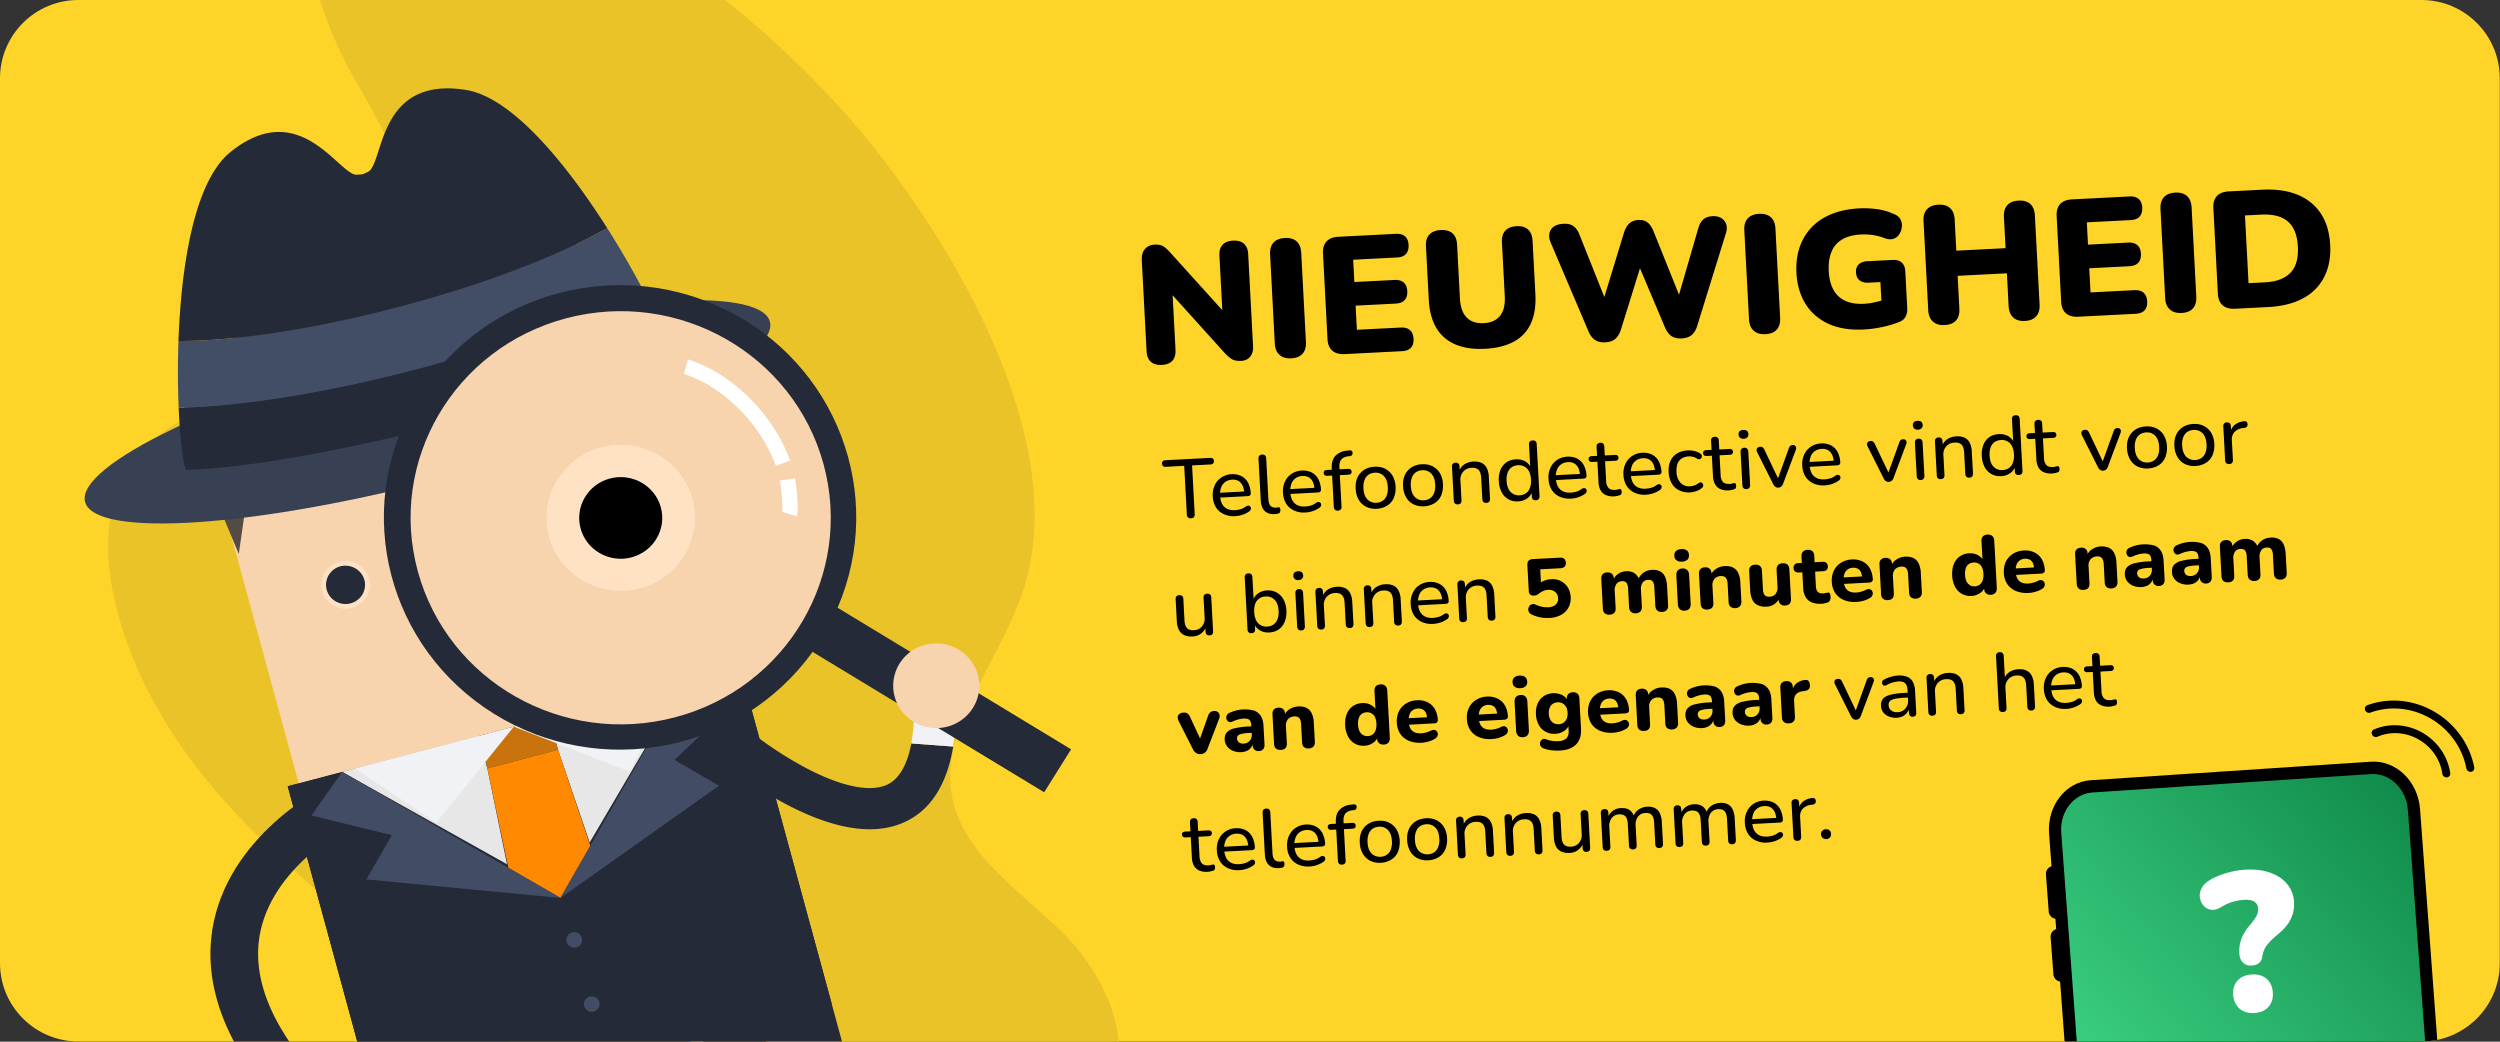 <svg viewBox="0 0 360 150" xmlns="http://www.w3.org/2000/svg" xml:space="preserve" style="fill-rule:evenodd;clip-rule:evenodd;stroke-linejoin:round;stroke-miterlimit:2"><rect x="0" y="0" width="360" height="150" fill="#333333" stroke="none"/><path d="M359.969 11.279C359.969 5.054 354.915 0 348.69 0H11.279C5.054 0 0 5.054 0 11.279v127.414c0 6.225 5.054 11.279 11.279 11.279H348.69c6.225 0 11.279-5.054 11.279-11.279V11.279z" style="fill:#ffd428"/><clipPath id="a"><path d="M359.969 11.279C359.969 5.054 354.915 0 348.69 0H11.279C5.054 0 0 5.054 0 11.279v127.414c0 6.225 5.054 11.279 11.279 11.279H348.69c6.225 0 11.279-5.054 11.279-11.279V11.279z"/></clipPath><g clip-path="url(#a)"><path d="M104.391 0H46.064c1.346 4.268 3.252 8.352 4.948 11.282 5.787 10 12.388 22.152 6.917 32.174-7.355 13.47-29.881 10.646-38.832 23.114-5.509 7.673-3.74 18.38-.316 27.277 6.866 17.832 21.742 30.414 36.244 42.244 6.097 4.974 12.21 9.66 18.483 13.881h87.597c-.595-6.276-4.488-12.575-9.613-17.144-10.026-8.936-18.699-15.312-12.657-29.72 2.549-6.072 6.306-11.613 8.428-17.851 1.781-5.243 2.086-10.933 1.346-16.763-2.19-17.23-13.528-35.695-22.94-47.464-5.622-7.028-12.961-14.442-21.278-21.03z" style="fill:#eac329"/><path d="M297.298 149.972h51.392c.778 0 1.538-.079 2.272-.229l-2.476-33.239c-.299-4.002-3.463-7.058-7.062-6.82l-40.376 2.669c-3.599.238-6.28 3.68-5.981 7.682l2.231 29.937z"/><path d="M299.058 149.972h49.632c.177 0 .354-.004.528-.012l-2.486-33.36c-.224-3.014-2.607-5.315-5.317-5.135l-40.094 2.65c-2.71.179-4.729 2.771-4.504 5.784l2.241 30.073z" style="fill:url(#b)"/><path d="M296.882 125.762a1.147 1.147 0 0 0-1.217-1.057 1.124 1.124 0 0 0-1.049 1.207l.398 5.343a1.149 1.149 0 0 0 1.218 1.058 1.124 1.124 0 0 0 1.048-1.207l-.398-5.344zM297.556 134.809a1.148 1.148 0 0 0-1.217-1.058 1.126 1.126 0 0 0-1.049 1.208l.398 5.342a1.147 1.147 0 0 0 1.218 1.057 1.124 1.124 0 0 0 1.048-1.207l-.398-5.342z"/><path d="M324.23 139.036c-.502.033-.911-.102-1.225-.407-.314-.305-.491-.723-.531-1.257a5.343 5.343 0 0 1 .081-1.455c.093-.456.262-.917.509-1.383a7.491 7.491 0 0 1 1.016-1.43c.285-.345.51-.647.675-.906.166-.26.279-.502.34-.726a2 2 0 0 0 .066-.679c-.033-.438-.222-.76-.568-.967-.346-.207-.828-.29-1.446-.249a7.253 7.253 0 0 0-1.725.315 6.743 6.743 0 0 0-1.522.703c-.557.343-1.062.477-1.514.402a1.762 1.762 0 0 1-1.094-.602 2.248 2.248 0 0 1-.51-1.172c-.063-.456.029-.911.277-1.368.247-.457.66-.847 1.238-1.173.765-.433 1.585-.77 2.46-1.009.876-.24 1.701-.385 2.474-.436 1.334-.089 2.524.043 3.571.395 1.046.352 1.877.885 2.494 1.601.617.715.963 1.577 1.038 2.587a5.048 5.048 0 0 1-.14 1.645 4.945 4.945 0 0 1-.729 1.555c-.351.512-.855 1.038-1.514 1.579-.567.478-1.002.894-1.306 1.249-.304.355-.517.69-.639 1.004a4.436 4.436 0 0 0-.259 1.022c-.055.31-.201.573-.437.789-.236.217-.596.341-1.08.373zm.422 6.833c-.889.059-1.609-.152-2.16-.632-.55-.48-.857-1.14-.919-1.977-.061-.819.145-1.498.62-2.037.475-.538 1.157-.837 2.046-.896.889-.058 1.604.148 2.145.619.54.472.84 1.117.902 1.936.062.838-.139 1.531-.603 2.078-.465.547-1.142.851-2.031.909z" style="fill:#fff;fill-rule:nonzero"/><path d="M351.7 111.433a.608.608 0 0 0 .651.511.539.539 0 0 0 .484-.62c-.361-2.383-1.769-4.473-3.875-5.737-2.193-1.316-4.854-1.518-7.116-.541a.503.503 0 0 0-.253.22.544.544 0 0 0-.012.523.603.603 0 0 0 .77.303c1.928-.832 4.19-.656 6.053.462 1.795 1.067 3.003 2.852 3.298 4.879z" style="fill-rule:nonzero"/><path d="M340.614 101.779a.58.58 0 0 0 .222.784.586.586 0 0 0 .513.048c2.875-1.037 6.075-.697 8.791.932 2.622 1.573 4.445 4.164 5.02 7.112a.614.614 0 0 0 .673.487c.311-.036.512-.334.459-.644-.64-3.285-2.678-6.172-5.594-7.922-3.024-1.814-6.597-2.191-9.805-1.029a.513.513 0 0 0-.279.232z" style="fill-rule:nonzero"/><clipPath id="c"><path d="M0 29.304 124.003-3.372l52.749 193.6-124.003 32.676L0 29.304z"/></clipPath><g clip-path="url(#c)"><path d="m41.429 113.221 65.125-17.161 20.81 76.377-65.125 17.161-20.81-76.377z" style="fill:#242a37;fill-rule:nonzero"/><path d="m109.967 147.657 7.031 52.491-4.975 1.311-13.815-50.703 11.759-3.099z" style="fill:#242a37;fill-rule:nonzero"/><path d="m29.379 62.768 62.186-16.387 13.633 50.036-62.186 16.387-13.633-50.036z" style="fill:#f7d3ae;fill-rule:nonzero"/><path d="m80.352 107.97 4.559 13.347L98.51 98.18l-19.431 5.12 1.273 4.67zm-11.448-1.989-19.638 5.175 23.745 13.296-2.833-13.802-1.274-4.669z" style="fill:#e8e7e7;fill-rule:nonzero"/><path d="m68.904 105.981 10.175-2.681 1.273 4.67-10.175 2.681-1.273-4.67z" style="fill:#c9730e;fill-rule:nonzero"/><path d="M91.323 140.583 80.352 107.97l-10.175 2.681 7.141 33.741 9.029 5.148 4.976-8.957z" style="fill:#ff8900;fill-rule:nonzero"/><path d="m73.992 104.64-11.16 13.82-11.692-7.798 22.852-6.022z" style="fill:#f1f2f6;fill-rule:nonzero"/><path d="m73.992 104.64 16.692 6.481 6.161-12.503-22.853 6.022z" style="fill:#f1f2f6;fill-rule:nonzero"/><path d="M48.85 80.882c1.869-.493 3.794.6 4.294 2.439.501 1.838-.61 3.731-2.479 4.223-1.87.493-3.794-.6-4.295-2.438-.501-1.839.61-3.731 2.48-4.224z" style="fill:#ffe2c3"/><path d="M52.471 83.497a2.738 2.738 0 0 1-1.003 2.907 2.848 2.848 0 0 1-3.115.202 2.75 2.75 0 0 1-1.381-2.753 2.78 2.78 0 0 1 2.058-2.309c1.486-.376 3.028.498 3.44 1.952l.001.001z" style="fill:#242a37;fill-rule:nonzero"/><path d="M87.532 74.258c.402 1.474-.487 2.989-1.986 3.384-1.498.395-3.039-.479-3.441-1.953-.402-1.474.488-2.989 1.986-3.384a2.847 2.847 0 0 1 2.132.276 2.77 2.77 0 0 1 1.309 1.677zM34.385 79.775l-8.44-20.255 20.871-27.954 3.653 5.914 17.882-18.978-1.271 15.313 9.892-8.148-.75 9.295 7.901-3.268-2.875 8.524 10.844 2.143 4.156 21.113-10.794-13.212-49.076 15.591-1.993 13.922z" style="fill:#544b43;fill-rule:nonzero"/><path d="m49.266 111.156 31.446 18.146 17.799-31.123 8.044-2.119 13.222 48.527-65.126 17.161-13.222-48.527 7.837-2.065z" style="fill:#242a37;fill-rule:nonzero"/><path d="M49.699 119.416c-.113.059-11.467 6.032-12.464 16.436-.364 3.786.677 7.832 3.091 12.028 2.189 3.805 5.516 7.751 9.914 11.78l-4.723 4.892c-10.959-10.058-16.039-19.923-15.106-29.394 1.387-14.067 15.522-21.422 16.125-21.729l3.163 5.987z" style="fill:#242a37;fill-rule:nonzero"/><path d="M83.783 135.058c.161.59-.2 1.204-.798 1.362a1.137 1.137 0 0 1-1.385-.784c-.161-.589.2-1.203.797-1.363a1.134 1.134 0 0 1 1.386.785z" style="fill:#424d65;fill-rule:nonzero"/><path d="M127.879 112.929c-2.401 1.212-6.546.409-11.672-2.261a53.709 53.709 0 0 1-7.949-5.152l-3.835 4.571a59.008 59.008 0 0 0 8.871 5.771c6.047 3.165 11.146 4.22 15.202 3.151a10.849 10.849 0 0 0 2.131-.805c3.531-1.78 5.747-5.366 6.631-10.698l-6.026-.453c-.576 3.027-1.709 5.045-3.353 5.876z" style="fill:#242a37;fill-rule:nonzero"/><path d="M131.553 98.366a35.033 35.033 0 0 1-.322 8.685l6.025.453a41.77 41.77 0 0 0 .31-9.533l-6.013.395z" style="fill:#f1f2f6;fill-rule:nonzero"/><path d="M86.302 144.304a1.122 1.122 0 0 1-.799 1.358 1.146 1.146 0 0 1-1.382-.785 1.122 1.122 0 0 1 .797-1.359 1.146 1.146 0 0 1 1.384.785v.001zM98.51 98.179l7.198 3.109-8.594 8.139 6.42 3.715-22.821 16.16L98.51 98.179zM49.266 111.156l-4.418 6.282 11.581 2.822-3.669 6.374 27.951 2.669-31.445-18.147z" style="fill:#424d65;fill-rule:nonzero"/><path d="M110.861 46.307c1.426 5.234-19.492 15.293-46.72 22.468-27.229 7.175-50.458 8.749-51.884 3.516-1.426-5.234 19.491-15.293 46.72-22.468 27.228-7.175 50.458-8.749 51.884-3.516z" style="fill:#384053;fill-rule:nonzero"/><path d="M25.726 58.718c.222 5.296.753 8.963 1.181 8.949 10.863-.355 26.75-3.953 33.607-5.622l.01.039 1.669-.453 1.676-.428-.011-.039c6.787-1.927 22.375-6.622 31.963-11.657.375-.197-1.012-3.598-3.485-8.252-7.758 4.13-19.197 8.445-32.256 11.886-13.244 3.489-25.505 5.381-34.354 5.577z" style="fill:#242a37;fill-rule:nonzero"/><path d="M57.444 44.191c-12.44 3.278-23.892 4.95-31.742 4.91-.114 3.204-.105 6.412.026 9.616 8.848-.196 21.109-2.087 34.355-5.577 13.058-3.442 24.497-7.758 32.256-11.886a128.09 128.09 0 0 0-4.909-8.42c-6.782 3.895-17.547 8.079-29.986 11.357z" style="fill:#424d66;fill-rule:nonzero"/><path d="M84.034 27.789c-1.478-2.07-3.032-4.08-4.623-5.92-4.068-4.7-8.382-8.287-12.308-8.918C54.236 10.88 55.31 23.703 52.974 24.755l-.736.333-.808.074c-2.557.237-8.147-11.396-18.237-3.276-3.078 2.477-4.99 7.705-6.124 13.776a79.351 79.351 0 0 0-1.002 7.481 111.83 111.83 0 0 0-.367 5.958c7.851.04 19.302-1.632 31.742-4.91 12.44-3.278 23.207-7.461 29.986-11.356a113.032 113.032 0 0 0-3.394-5.046z" style="fill:#242a37;fill-rule:nonzero"/><path d="M97.68 105.026c-16.995 4.478-34.727-5.591-39.281-22.304a31.098 31.098 0 0 1 3.201-23.93c4.252-7.241 11.262-12.53 19.474-14.694 16.995-4.478 34.726 5.587 39.282 22.299 4.563 16.823-5.581 34.102-22.676 38.629z" style="fill:#f7d3ae;fill-rule:nonzero"/><path d="M99.154 71.984c1.447 5.309-1.757 10.767-7.155 12.19-5.399 1.423-10.948-1.728-12.395-7.037-1.447-5.309 1.757-10.767 7.155-12.19 5.399-1.423 10.948 1.728 12.395 7.037zm-1.946 31.308c-16.136 4.252-32.722-5.165-37.046-21.033-4.323-15.869 5.253-32.18 21.389-36.432 16.135-4.252 32.722 5.165 37.045 21.034 4.324 15.868-5.252 32.18-21.388 36.431zm57.032 4.609-33.625-20.387c7.027-16.362-.18-35.273-16.411-43.064-16.231-7.791-35.824-1.744-44.618 13.77-8.794 15.515-3.722 35.083 11.551 44.565 15.273 9.481 35.418 5.565 45.876-8.916l33.348 20.219 3.879-6.187z" style="fill:#242a37;fill-rule:nonzero"/><path d="M92.147 84.721c-5.668 1.494-11.582-1.864-13.1-7.438-1.516-5.573 1.897-11.385 7.562-12.881 5.667-1.493 11.58 1.863 13.1 7.437 1.522 5.61-1.861 11.373-7.562 12.883v-.001z" style="fill:#ffe2c3;fill-rule:nonzero"/><path d="M87.836 68.902c3.188-.84 6.469 1.024 7.323 4.158.855 3.135-1.04 6.362-4.228 7.202-3.187.84-6.469-1.023-7.323-4.158-.854-3.135 1.041-6.362 4.228-7.202z"/><g><path d="M128.945 100.696a6.035 6.035 0 0 1 1.797-6.542 6.285 6.285 0 0 1 6.833-.87c2.24 1.095 3.598 3.42 3.431 5.875-.17 2.461-1.83 4.579-4.206 5.366-3.245 1.075-6.761-.639-7.855-3.83v.001z" style="fill:#f7d3ae;fill-rule:nonzero"/><path d="M111.739 67.09a23.178 23.178 0 0 0-8.196-10.635 18.472 18.472 0 0 0-5.063-2.616l.595-2.083a20.212 20.212 0 0 1 5.668 2.881 25.553 25.553 0 0 1 9.049 11.67l-2.053.783zm2.999 7.262-2.104-.631c.134-.485-.057-2.732-.321-4.528l2.177-.31c.188 1.279.589 4.372.248 5.469z" style="fill:#fff;fill-rule:nonzero"/></g></g><path d="M.304.007C.289.007.277.003.269-.006.261-.014.257-.026.257-.041v-.585H.038c-.013 0-.023-.003-.03-.01a.04.04 0 0 1-.011-.03c0-.013.004-.022.011-.029.007-.007.017-.01.03-.01h.531c.013 0 .023.003.03.01a.038.038 0 0 1 .011.029.04.04 0 0 1-.011.03c-.007.007-.017.01-.03.01H.35v.585a.052.052 0 0 1-.012.036C.331.003.319.007.304.007z" style="fill-rule:nonzero" transform="matrix(12.184 -.637 .647 11.983 167.8 74.745)"/><path d="M.298.009a.27.27 0 0 1-.135-.031.214.214 0 0 1-.088-.086.273.273 0 0 1-.031-.134.27.27 0 0 1 .031-.133.219.219 0 0 1 .084-.089.234.234 0 0 1 .122-.032c.033 0 .062.006.089.017.026.01.048.026.067.047a.194.194 0 0 1 .042.076.31.31 0 0 1 .015.1c0 .011-.003.019-.01.024-.006.006-.015.009-.027.009H.115v-.058h.319l-.017.014a.228.228 0 0 0-.015-.088.127.127 0 0 0-.045-.056.134.134 0 0 0-.074-.019.146.146 0 0 0-.082.023.131.131 0 0 0-.052.063.224.224 0 0 0-.018.093v.006c0 .06.014.105.043.136.029.031.07.046.124.046a.313.313 0 0 0 .066-.008A.193.193 0 0 0 .428-.1a.054.054 0 0 1 .028-.009c.008.001.015.003.02.008a.032.032 0 0 1 .01.018.047.047 0 0 1-.003.023.047.047 0 0 1-.019.021.313.313 0 0 1-.166.048z" style="fill-rule:nonzero" transform="matrix(12.184 -.637 .647 11.983 174.257 74.407)"/><path d="M.226.009c-.05 0-.088-.015-.114-.045C.086-.065.073-.108.073-.164v-.502c0-.015.004-.027.012-.034a.045.045 0 0 1 .033-.012c.015 0 .026.004.034.012.008.007.012.019.012.034v.495c0 .035.007.061.021.078.015.017.035.025.062.025h.016L.277-.07c.007-.001.013.001.016.006a.058.058 0 0 1 .005.028.045.045 0 0 1-.009.03.043.043 0 0 1-.027.013L.244.008.226.009z" style="fill-rule:nonzero" transform="matrix(12.184 -.637 .647 11.983 180.764 74.067)"/><path d="M.298.009a.27.27 0 0 1-.135-.031.214.214 0 0 1-.088-.086.273.273 0 0 1-.031-.134.27.27 0 0 1 .031-.133.219.219 0 0 1 .084-.089.234.234 0 0 1 .122-.032c.033 0 .062.006.089.017.026.01.048.026.067.047a.194.194 0 0 1 .042.076.31.31 0 0 1 .015.1c0 .011-.003.019-.01.024-.006.006-.015.009-.027.009H.115v-.058h.319l-.017.014a.228.228 0 0 0-.015-.088.127.127 0 0 0-.045-.056.134.134 0 0 0-.074-.019.146.146 0 0 0-.082.023.131.131 0 0 0-.052.063.224.224 0 0 0-.018.093v.006c0 .06.014.105.043.136.029.031.07.046.124.046a.313.313 0 0 0 .066-.008A.193.193 0 0 0 .428-.1a.054.054 0 0 1 .028-.009c.008.001.015.003.02.008a.032.032 0 0 1 .01.018.047.047 0 0 1-.003.023.047.047 0 0 1-.019.021.313.313 0 0 1-.166.048z" style="fill-rule:nonzero" transform="matrix(12.184 -.637 .647 11.983 184.37 73.88)"/><path d="M.147.007C.132.007.121.003.113-.005.105-.013.101-.025.101-.04v-.377h-.06C.029-.417.02-.42.013-.427.006-.433.003-.441.003-.452c0-.011.003-.02.01-.026a.041.041 0 0 1 .028-.009h.085l-.025.024V-.5c0-.065.016-.114.047-.147a.209.209 0 0 1 .14-.059l.031-.002c.01-.001.018 0 .024.005.006.004.01.009.012.016a.037.037 0 0 1 0 .021.031.031 0 0 1-.009.018.031.031 0 0 1-.018.009l-.022.001c-.04.003-.069.015-.087.035-.018.021-.027.051-.027.091v.04L.179-.487h.115c.013 0 .022.003.029.009.007.006.01.015.01.026a.034.034 0 0 1-.01.026C.316-.42.307-.417.294-.417H.192v.377c0 .031-.015.047-.045.047z" style="fill-rule:nonzero" transform="matrix(12.184 -.637 .647 11.983 190.865 73.54)"/><path d="M.28.009a.24.24 0 0 1-.125-.031.211.211 0 0 1-.082-.088.297.297 0 0 1-.029-.134c0-.039.005-.074.016-.104a.214.214 0 0 1 .122-.13.255.255 0 0 1 .098-.018c.048 0 .09.01.125.031.035.021.063.05.082.087a.297.297 0 0 1 .029.134.312.312 0 0 1-.017.105.202.202 0 0 1-.122.13.25.25 0 0 1-.097.018zm0-.072a.135.135 0 0 0 .076-.021.127.127 0 0 0 .05-.061.243.243 0 0 0 .018-.099c0-.059-.013-.103-.039-.134A.13.13 0 0 0 .28-.424a.146.146 0 0 0-.076.02.139.139 0 0 0-.05.061.243.243 0 0 0-.018.099c0 .059.013.103.039.134a.133.133 0 0 0 .105.047z" style="fill-rule:nonzero" transform="matrix(12.184 -.637 .647 11.983 194.837 73.332)"/><path d="M.28.009a.24.24 0 0 1-.125-.031.211.211 0 0 1-.082-.088.297.297 0 0 1-.029-.134c0-.039.005-.074.016-.104a.214.214 0 0 1 .122-.13.255.255 0 0 1 .098-.018c.048 0 .09.01.125.031.035.021.063.05.082.087a.297.297 0 0 1 .029.134.312.312 0 0 1-.017.105.202.202 0 0 1-.122.13.25.25 0 0 1-.097.018zm0-.072a.135.135 0 0 0 .076-.021.127.127 0 0 0 .05-.061.243.243 0 0 0 .018-.099c0-.059-.013-.103-.039-.134A.13.13 0 0 0 .28-.424a.146.146 0 0 0-.076.02.139.139 0 0 0-.05.061.243.243 0 0 0-.018.099c0 .059.013.103.039.134a.133.133 0 0 0 .105.047z" style="fill-rule:nonzero" transform="matrix(12.184 -.637 .647 11.983 201.66 72.976)"/><path d="M.118.007a.045.045 0 0 1-.033-.012C.077-.013.073-.025.073-.04v-.408c0-.015.004-.027.012-.034a.045.045 0 0 1 .033-.012c.014 0 .025.004.032.012.008.007.012.019.012.034v.082L.151-.381a.164.164 0 0 1 .068-.086.209.209 0 0 1 .109-.029.2.2 0 0 1 .097.021.133.133 0 0 1 .057.064.266.266 0 0 1 .019.109v.262c0 .015-.004.027-.012.035C.482.003.471.007.456.007.441.007.43.003.422-.005.414-.013.41-.025.41-.04v-.257C.41-.34.402-.372.385-.392c-.017-.02-.043-.03-.08-.03a.132.132 0 0 0-.102.04.143.143 0 0 0-.039.106v.236c0 .031-.015.047-.046.047z" style="fill-rule:nonzero" transform="matrix(12.184 -.637 .647 11.983 208.483 72.62)"/><path d="M.259.009a.2.2 0 0 1-.188-.118.319.319 0 0 1-.027-.135.32.32 0 0 1 .026-.134.21.21 0 0 1 .075-.088.216.216 0 0 1 .114-.03c.043 0 .081.011.112.032a.162.162 0 0 1 .063.087H.423v-.289c0-.015.004-.027.012-.035.007-.007.018-.011.033-.011a.05.05 0 0 1 .034.011c.008.008.012.02.012.035v.626c0 .015-.004.027-.012.035C.494.003.483.007.468.007a.045.045 0 0 1-.033-.012C.427-.013.423-.025.423-.04v-.091l.011.018a.157.157 0 0 1-.062.089.195.195 0 0 1-.113.033zM.28-.063a.141.141 0 0 0 .077-.021.13.13 0 0 0 .049-.061.243.243 0 0 0 .018-.099c0-.059-.013-.103-.039-.134A.13.13 0 0 0 .28-.424a.146.146 0 0 0-.076.02.139.139 0 0 0-.05.061.243.243 0 0 0-.018.099c0 .059.013.103.039.134a.133.133 0 0 0 .105.047z" style="fill-rule:nonzero" transform="matrix(12.184 -.637 .647 11.983 215.453 72.255)"/><path d="M.298.009a.27.27 0 0 1-.135-.031.214.214 0 0 1-.088-.086.273.273 0 0 1-.031-.134.27.27 0 0 1 .031-.133.219.219 0 0 1 .084-.089.234.234 0 0 1 .122-.032c.033 0 .062.006.089.017.026.01.048.026.067.047a.194.194 0 0 1 .042.076.31.31 0 0 1 .015.1c0 .011-.003.019-.01.024-.006.006-.015.009-.027.009H.115v-.058h.319l-.017.014a.228.228 0 0 0-.015-.088.127.127 0 0 0-.045-.056.134.134 0 0 0-.074-.019.146.146 0 0 0-.082.023.131.131 0 0 0-.052.063.224.224 0 0 0-.018.093v.006c0 .06.014.105.043.136.029.031.07.046.124.046a.313.313 0 0 0 .066-.008A.193.193 0 0 0 .428-.1a.054.054 0 0 1 .028-.009c.008.001.015.003.02.008a.032.032 0 0 1 .01.018.047.047 0 0 1-.003.023.047.047 0 0 1-.019.021.313.313 0 0 1-.166.048z" style="fill-rule:nonzero" transform="matrix(12.184 -.637 .647 11.983 222.605 71.882)"/><path d="M.275.009a.213.213 0 0 1-.099-.021.134.134 0 0 1-.059-.061.223.223 0 0 1-.019-.098v-.246H.034c-.012 0-.021-.003-.028-.01-.007-.006-.01-.014-.01-.025 0-.011.003-.02.01-.026a.041.041 0 0 1 .028-.009h.064v-.109c0-.015.004-.027.012-.034.008-.008.019-.012.034-.012.015 0 .026.004.033.012.008.007.012.019.012.034v.109H.31c.013 0 .022.003.029.009.007.006.01.015.01.026a.034.034 0 0 1-.01.026C.332-.42.323-.417.31-.417H.189v.238a.13.13 0 0 0 .023.083c.015.019.041.028.076.028A.145.145 0 0 0 .32-.071a.07.07 0 0 1 .023-.004.015.015 0 0 1 .015.006c.005.005.007.013.007.026a.075.075 0 0 1-.005.026.026.026 0 0 1-.017.015.173.173 0 0 1-.032.007.159.159 0 0 1-.036.004z" style="fill-rule:nonzero" transform="matrix(12.184 -.637 .647 11.983 229.1 71.542)"/><path d="M.298.009a.27.27 0 0 1-.135-.031.214.214 0 0 1-.088-.086.273.273 0 0 1-.031-.134.27.27 0 0 1 .031-.133.219.219 0 0 1 .084-.089.234.234 0 0 1 .122-.032c.033 0 .062.006.089.017.026.01.048.026.067.047a.194.194 0 0 1 .042.076.31.31 0 0 1 .015.1c0 .011-.003.019-.01.024-.006.006-.015.009-.027.009H.115v-.058h.319l-.017.014a.228.228 0 0 0-.015-.088.127.127 0 0 0-.045-.056.134.134 0 0 0-.074-.019.146.146 0 0 0-.082.023.131.131 0 0 0-.052.063.224.224 0 0 0-.018.093v.006c0 .06.014.105.043.136.029.031.07.046.124.046a.313.313 0 0 0 .066-.008A.193.193 0 0 0 .428-.1a.054.054 0 0 1 .028-.009c.008.001.015.003.02.008a.032.032 0 0 1 .01.018.047.047 0 0 1-.003.023.047.047 0 0 1-.019.021.313.313 0 0 1-.166.048z" style="fill-rule:nonzero" transform="matrix(12.184 -.637 .647 11.983 233.4 71.318)"/><path d="M.284.009a.25.25 0 0 1-.128-.032.2.2 0 0 1-.083-.089.299.299 0 0 1-.029-.135c0-.039.005-.073.016-.104A.218.218 0 0 1 .108-.43a.212.212 0 0 1 .075-.049.293.293 0 0 1 .175-.006c.026.007.05.019.072.036a.034.034 0 0 1 .014.018.041.041 0 0 1 0 .022.032.032 0 0 1-.01.018.031.031 0 0 1-.019.009C.408-.381.4-.384.391-.389A.16.16 0 0 0 .29-.423a.169.169 0 0 0-.066.012.127.127 0 0 0-.077.089.25.25 0 0 0-.01.076.2.2 0 0 0 .04.133.137.137 0 0 0 .113.049.18.18 0 0 0 .101-.033C.4-.102.408-.105.415-.104a.031.031 0 0 1 .018.009.032.032 0 0 1 .01.018.042.042 0 0 1-.002.022.034.034 0 0 1-.014.018.21.21 0 0 1-.07.035.275.275 0 0 1-.073.011z" style="fill-rule:nonzero" transform="matrix(12.184 -.637 .647 11.983 239.907 70.978)"/><path d="M.275.009a.213.213 0 0 1-.099-.021.134.134 0 0 1-.059-.061.223.223 0 0 1-.019-.098v-.246H.034c-.012 0-.021-.003-.028-.01-.007-.006-.01-.014-.01-.025 0-.011.003-.02.01-.026a.041.041 0 0 1 .028-.009h.064v-.109c0-.015.004-.027.012-.034.008-.008.019-.012.034-.012.015 0 .026.004.033.012.008.007.012.019.012.034v.109H.31c.013 0 .022.003.029.009.007.006.01.015.01.026a.034.034 0 0 1-.01.026C.332-.42.323-.417.31-.417H.189v.238a.13.13 0 0 0 .023.083c.015.019.041.028.076.028A.145.145 0 0 0 .32-.071a.07.07 0 0 1 .023-.004.015.015 0 0 1 .015.006c.005.005.007.013.007.026a.075.075 0 0 1-.005.026.026.026 0 0 1-.017.015.173.173 0 0 1-.032.007.159.159 0 0 1-.036.004z" style="fill-rule:nonzero" transform="matrix(12.184 -.637 .647 11.983 245.585 70.681)"/><path d="M.118.005C.104.005.093.001.085-.008a.052.052 0 0 1-.012-.036v-.399c0-.016.004-.028.012-.036.008-.009.019-.013.033-.013.015 0 .026.004.034.013.008.008.012.02.012.036v.399a.052.052 0 0 1-.012.036C.145.001.133.005.118.005zm0-.605a.06.06 0 0 1-.043-.015.049.049 0 0 1-.015-.038c0-.017.005-.031.015-.04a.065.065 0 0 1 .043-.013c.019 0 .034.004.043.013.01.009.015.023.015.04a.049.049 0 0 1-.015.038C.152-.605.137-.6.118-.6z" style="fill-rule:nonzero" transform="matrix(12.184 -.637 .647 11.983 250.044 70.448)"/><path d="M.258.007a.052.052 0 0 1-.033-.01.084.084 0 0 1-.024-.032l-.17-.396a.06.06 0 0 1-.005-.031.033.033 0 0 1 .014-.023.048.048 0 0 1 .031-.009c.011 0 .02.003.027.008a.071.071 0 0 1 .019.028l.157.387H.246l.161-.387a.062.062 0 0 1 .018-.028.051.051 0 0 1 .03-.008c.011 0 .02.003.026.009a.035.035 0 0 1 .012.023.058.058 0 0 1-.006.03l-.171.397a.068.068 0 0 1-.024.032.055.055 0 0 1-.034.01z" style="fill-rule:nonzero" transform="matrix(12.184 -.637 .647 11.983 252.932 70.297)"/><path d="M.298.009a.27.27 0 0 1-.135-.031.214.214 0 0 1-.088-.086.273.273 0 0 1-.031-.134.27.27 0 0 1 .031-.133.219.219 0 0 1 .084-.089.234.234 0 0 1 .122-.032c.033 0 .062.006.089.017.026.01.048.026.067.047a.194.194 0 0 1 .042.076.31.31 0 0 1 .015.1c0 .011-.003.019-.01.024-.006.006-.015.009-.027.009H.115v-.058h.319l-.017.014a.228.228 0 0 0-.015-.088.127.127 0 0 0-.045-.056.134.134 0 0 0-.074-.019.146.146 0 0 0-.082.023.131.131 0 0 0-.052.063.224.224 0 0 0-.018.093v.006c0 .06.014.105.043.136.029.031.07.046.124.046a.313.313 0 0 0 .066-.008A.193.193 0 0 0 .428-.1a.054.054 0 0 1 .028-.009c.008.001.015.003.02.008a.032.032 0 0 1 .01.018.047.047 0 0 1-.003.023.047.047 0 0 1-.019.021.313.313 0 0 1-.166.048z" style="fill-rule:nonzero" transform="matrix(12.184 -.637 .647 11.983 259.146 69.973)"/><path d="M.258.007a.052.052 0 0 1-.033-.01.084.084 0 0 1-.024-.032l-.17-.396a.06.06 0 0 1-.005-.031.033.033 0 0 1 .014-.023.048.048 0 0 1 .031-.009c.011 0 .02.003.027.008a.071.071 0 0 1 .019.028l.157.387H.246l.161-.387a.062.062 0 0 1 .018-.028.051.051 0 0 1 .03-.008c.011 0 .02.003.026.009a.035.035 0 0 1 .012.023.058.058 0 0 1-.006.03l-.171.397a.068.068 0 0 1-.024.032.055.055 0 0 1-.034.01z" style="fill-rule:nonzero" transform="matrix(12.184 -.637 .647 11.983 268.833 69.466)"/><path d="M.118.005C.104.005.093.001.085-.008a.052.052 0 0 1-.012-.036v-.399c0-.016.004-.028.012-.036.008-.009.019-.013.033-.013.015 0 .026.004.034.013.008.008.012.02.012.036v.399a.052.052 0 0 1-.012.036C.145.001.133.005.118.005zm0-.605a.06.06 0 0 1-.043-.015.049.049 0 0 1-.015-.038c0-.017.005-.031.015-.04a.065.065 0 0 1 .043-.013c.019 0 .034.004.043.013.01.009.015.023.015.04a.049.049 0 0 1-.015.038C.152-.605.137-.6.118-.6z" style="fill-rule:nonzero" transform="matrix(12.184 -.637 .647 11.983 275.144 69.137)"/><path d="M.118.007a.045.045 0 0 1-.033-.012C.077-.013.073-.025.073-.04v-.408c0-.015.004-.027.012-.034a.045.045 0 0 1 .033-.012c.014 0 .025.004.032.012.008.007.012.019.012.034v.082L.151-.381a.164.164 0 0 1 .068-.086.209.209 0 0 1 .109-.029.2.2 0 0 1 .097.021.133.133 0 0 1 .057.064.266.266 0 0 1 .019.109v.262c0 .015-.004.027-.012.035C.482.003.471.007.456.007.441.007.43.003.422-.005.414-.013.41-.025.41-.04v-.257C.41-.34.402-.372.385-.392c-.017-.02-.043-.03-.08-.03a.132.132 0 0 0-.102.04.143.143 0 0 0-.039.106v.236c0 .031-.015.047-.046.047z" style="fill-rule:nonzero" transform="matrix(12.184 -.637 .647 11.983 278.032 68.986)"/><path d="M.259.009a.2.2 0 0 1-.188-.118.319.319 0 0 1-.027-.135.32.32 0 0 1 .026-.134.21.21 0 0 1 .075-.088.216.216 0 0 1 .114-.03c.043 0 .081.011.112.032a.162.162 0 0 1 .063.087H.423v-.289c0-.015.004-.027.012-.035.007-.007.018-.011.033-.011a.05.05 0 0 1 .034.011c.008.008.012.02.012.035v.626c0 .015-.004.027-.012.035C.494.003.483.007.468.007a.045.045 0 0 1-.033-.012C.427-.013.423-.025.423-.04v-.091l.011.018a.157.157 0 0 1-.062.089.195.195 0 0 1-.113.033zM.28-.063a.141.141 0 0 0 .077-.021.13.13 0 0 0 .049-.061.243.243 0 0 0 .018-.099c0-.059-.013-.103-.039-.134A.13.13 0 0 0 .28-.424a.146.146 0 0 0-.076.02.139.139 0 0 0-.05.061.243.243 0 0 0-.018.099c0 .059.013.103.039.134a.133.133 0 0 0 .105.047z" style="fill-rule:nonzero" transform="matrix(12.184 -.637 .647 11.983 285.001 68.622)"/><path d="M.275.009a.213.213 0 0 1-.099-.021.134.134 0 0 1-.059-.061.223.223 0 0 1-.019-.098v-.246H.034c-.012 0-.021-.003-.028-.01-.007-.006-.01-.014-.01-.025 0-.011.003-.02.01-.026a.041.041 0 0 1 .028-.009h.064v-.109c0-.015.004-.027.012-.034.008-.008.019-.012.034-.012.015 0 .026.004.033.012.008.007.012.019.012.034v.109H.31c.013 0 .022.003.029.009.007.006.01.015.01.026a.034.034 0 0 1-.01.026C.332-.42.323-.417.31-.417H.189v.238a.13.13 0 0 0 .023.083c.015.019.041.028.076.028A.145.145 0 0 0 .32-.071a.07.07 0 0 1 .023-.004.015.015 0 0 1 .015.006c.005.005.007.013.007.026a.075.075 0 0 1-.005.026.026.026 0 0 1-.017.015.173.173 0 0 1-.032.007.159.159 0 0 1-.036.004z" style="fill-rule:nonzero" transform="matrix(12.184 -.637 .647 11.983 292.153 68.248)"/><path d="M.258.007a.052.052 0 0 1-.033-.01.084.084 0 0 1-.024-.032l-.17-.396a.06.06 0 0 1-.005-.031.033.033 0 0 1 .014-.023.048.048 0 0 1 .031-.009c.011 0 .02.003.027.008a.071.071 0 0 1 .019.028l.157.387H.246l.161-.387a.062.062 0 0 1 .018-.028.051.051 0 0 1 .03-.008c.011 0 .02.003.026.009a.035.035 0 0 1 .012.023.058.058 0 0 1-.006.03l-.171.397a.068.068 0 0 1-.024.032.055.055 0 0 1-.034.01z" style="fill-rule:nonzero" transform="matrix(12.184 -.637 .647 11.983 299.696 67.854)"/><path d="M.28.009a.24.24 0 0 1-.125-.031.211.211 0 0 1-.082-.088.297.297 0 0 1-.029-.134c0-.039.005-.074.016-.104a.214.214 0 0 1 .122-.13.255.255 0 0 1 .098-.018c.048 0 .09.01.125.031.035.021.063.05.082.087a.297.297 0 0 1 .029.134.312.312 0 0 1-.017.105.202.202 0 0 1-.122.13.25.25 0 0 1-.097.018zm0-.072a.135.135 0 0 0 .076-.021.127.127 0 0 0 .05-.061.243.243 0 0 0 .018-.099c0-.059-.013-.103-.039-.134A.13.13 0 0 0 .28-.424a.146.146 0 0 0-.076.02.139.139 0 0 0-.05.061.243.243 0 0 0-.018.099c0 .059.013.103.039.134a.133.133 0 0 0 .105.047z" style="fill-rule:nonzero" transform="matrix(12.184 -.637 .647 11.983 305.91 67.53)"/><path d="M.28.009a.24.24 0 0 1-.125-.031.211.211 0 0 1-.082-.088.297.297 0 0 1-.029-.134c0-.039.005-.074.016-.104a.214.214 0 0 1 .122-.13.255.255 0 0 1 .098-.018c.048 0 .09.01.125.031.035.021.063.05.082.087a.297.297 0 0 1 .029.134.312.312 0 0 1-.017.105.202.202 0 0 1-.122.13.25.25 0 0 1-.097.018zm0-.072a.135.135 0 0 0 .076-.021.127.127 0 0 0 .05-.061.243.243 0 0 0 .018-.099c0-.059-.013-.103-.039-.134A.13.13 0 0 0 .28-.424a.146.146 0 0 0-.076.02.139.139 0 0 0-.05.061.243.243 0 0 0-.018.099c0 .059.013.103.039.134a.133.133 0 0 0 .105.047z" style="fill-rule:nonzero" transform="matrix(12.184 -.637 .647 11.983 312.733 67.173)"/><path d="M.12.007C.105.007.093.003.085-.005.077-.013.073-.025.073-.04v-.408c0-.015.004-.027.012-.034a.045.045 0 0 1 .033-.012c.014 0 .025.004.033.012.007.007.011.019.011.034v.077h-.01a.16.16 0 0 1 .06-.091.209.209 0 0 1 .111-.035.033.033 0 0 1 .026.008c.007.005.01.015.011.028.001.013-.002.023-.009.03a.043.043 0 0 1-.031.014l-.018.001A.165.165 0 0 0 .2-.373a.137.137 0 0 0-.035.099v.234c0 .015-.004.027-.012.035C.146.003.135.007.12.007z" style="fill-rule:nonzero" transform="matrix(12.184 -.637 .647 11.983 319.556 66.817)"/><path d="M.247.009a.201.201 0 0 1-.099-.022.137.137 0 0 1-.058-.065.264.264 0 0 1-.019-.108v-.262c0-.015.004-.027.012-.034C.09-.49.101-.494.116-.494c.015 0 .026.004.034.012.008.007.012.019.012.034v.262c0 .041.008.072.025.091.017.02.043.03.079.03.04 0 .073-.013.097-.04a.145.145 0 0 0 .038-.106v-.237c0-.015.004-.027.012-.035C.42-.49.431-.494.446-.494c.015 0 .026.004.034.012.008.007.012.019.012.034v.408c0 .031-.015.047-.044.047C.433.007.422.003.414-.005A.052.052 0 0 1 .403-.04v-.087l.013.017a.173.173 0 0 1-.169.119z" style="fill-rule:nonzero" transform="matrix(12.184 -.637 .647 11.983 168.716 91.7)"/><path d="M.328.009a.19.19 0 0 1-.113-.033.163.163 0 0 1-.063-.089l.011-.015v.088c0 .015-.004.027-.012.035C.144.003.133.007.118.007a.045.045 0 0 1-.033-.012C.077-.013.073-.025.073-.04v-.626c0-.015.004-.027.012-.034a.045.045 0 0 1 .033-.012c.015 0 .026.004.034.012.008.007.012.019.012.034v.289H.153a.156.156 0 0 1 .063-.086.19.19 0 0 1 .112-.033.202.202 0 0 1 .188.118.305.305 0 0 1 .027.134.319.319 0 0 1-.027.135.21.21 0 0 1-.075.088.21.21 0 0 1-.113.03zM.307-.063a.138.138 0 0 0 .076-.021.139.139 0 0 0 .05-.061.243.243 0 0 0 .018-.099c0-.059-.013-.103-.039-.134a.13.13 0 0 0-.105-.046.13.13 0 0 0-.127.081.262.262 0 0 0-.017.099c0 .059.013.104.039.135a.13.13 0 0 0 .105.046z" style="fill-rule:nonzero" transform="matrix(12.184 -.637 .647 11.983 178.78 91.174)"/><path d="M.118.005C.104.005.093.001.085-.008a.052.052 0 0 1-.012-.036v-.399c0-.016.004-.028.012-.036.008-.009.019-.013.033-.013.015 0 .026.004.034.013.008.008.012.02.012.036v.399a.052.052 0 0 1-.012.036C.145.001.133.005.118.005zm0-.605a.06.06 0 0 1-.043-.015.049.049 0 0 1-.015-.038c0-.017.005-.031.015-.04a.065.065 0 0 1 .043-.013c.019 0 .034.004.043.013.01.009.015.023.015.04a.049.049 0 0 1-.015.038C.152-.605.137-.6.118-.6z" style="fill-rule:nonzero" transform="matrix(12.184 -.637 .647 11.983 185.932 90.8)"/><path d="M.118.007a.045.045 0 0 1-.033-.012C.077-.013.073-.025.073-.04v-.408c0-.015.004-.027.012-.034a.045.045 0 0 1 .033-.012c.014 0 .025.004.032.012.008.007.012.019.012.034v.082L.151-.381a.164.164 0 0 1 .068-.086.209.209 0 0 1 .109-.029.2.2 0 0 1 .097.021.133.133 0 0 1 .057.064.266.266 0 0 1 .019.109v.262c0 .015-.004.027-.012.035C.482.003.471.007.456.007.441.007.43.003.422-.005.414-.013.41-.025.41-.04v-.257C.41-.34.402-.372.385-.392c-.017-.02-.043-.03-.08-.03a.132.132 0 0 0-.102.04.143.143 0 0 0-.039.106v.236c0 .031-.015.047-.046.047z" style="fill-rule:nonzero" transform="matrix(12.184 -.637 .647 11.983 188.82 90.649)"/><path d="M.118.007a.045.045 0 0 1-.033-.012C.077-.013.073-.025.073-.04v-.408c0-.015.004-.027.012-.034a.045.045 0 0 1 .033-.012c.014 0 .025.004.032.012.008.007.012.019.012.034v.082L.151-.381a.164.164 0 0 1 .068-.086.209.209 0 0 1 .109-.029.2.2 0 0 1 .097.021.133.133 0 0 1 .057.064.266.266 0 0 1 .019.109v.262c0 .015-.004.027-.012.035C.482.003.471.007.456.007.441.007.43.003.422-.005.414-.013.41-.025.41-.04v-.257C.41-.34.402-.372.385-.392c-.017-.02-.043-.03-.08-.03a.132.132 0 0 0-.102.04.143.143 0 0 0-.039.106v.236c0 .031-.015.047-.046.047z" style="fill-rule:nonzero" transform="matrix(12.184 -.637 .647 11.983 195.789 90.285)"/><path d="M.298.009a.27.27 0 0 1-.135-.031.214.214 0 0 1-.088-.086.273.273 0 0 1-.031-.134.27.27 0 0 1 .031-.133.219.219 0 0 1 .084-.089.234.234 0 0 1 .122-.032c.033 0 .062.006.089.017.026.01.048.026.067.047a.194.194 0 0 1 .042.076.31.31 0 0 1 .015.1c0 .011-.003.019-.01.024-.006.006-.015.009-.027.009H.115v-.058h.319l-.017.014a.228.228 0 0 0-.015-.088.127.127 0 0 0-.045-.056.134.134 0 0 0-.074-.019.146.146 0 0 0-.082.023.131.131 0 0 0-.052.063.224.224 0 0 0-.018.093v.006c0 .06.014.105.043.136.029.031.07.046.124.046a.313.313 0 0 0 .066-.008A.193.193 0 0 0 .428-.1a.054.054 0 0 1 .028-.009c.008.001.015.003.02.008a.032.032 0 0 1 .01.018.047.047 0 0 1-.003.023.047.047 0 0 1-.019.021.313.313 0 0 1-.166.048z" style="fill-rule:nonzero" transform="matrix(12.184 -.637 .647 11.983 202.759 89.92)"/><path d="M.118.007a.045.045 0 0 1-.033-.012C.077-.013.073-.025.073-.04v-.408c0-.015.004-.027.012-.034a.045.045 0 0 1 .033-.012c.014 0 .025.004.032.012.008.007.012.019.012.034v.082L.151-.381a.164.164 0 0 1 .068-.086.209.209 0 0 1 .109-.029.2.2 0 0 1 .097.021.133.133 0 0 1 .057.064.266.266 0 0 1 .019.109v.262c0 .015-.004.027-.012.035C.482.003.471.007.456.007.441.007.43.003.422-.005.414-.013.41-.025.41-.04v-.257C.41-.34.402-.372.385-.392c-.017-.02-.043-.03-.08-.03a.132.132 0 0 0-.102.04.143.143 0 0 0-.039.106v.236c0 .031-.015.047-.046.047z" style="fill-rule:nonzero" transform="matrix(12.184 -.637 .647 11.983 209.265 89.58)"/><path d="M.301.011a.431.431 0 0 1-.204-.052.076.076 0 0 1-.032-.032.076.076 0 0 1-.005-.039.077.077 0 0 1 .016-.034.059.059 0 0 1 .032-.019.062.062 0 0 1 .044.009.388.388 0 0 0 .071.028c.025.007.05.01.075.01a.145.145 0 0 0 .065-.013.097.097 0 0 0 .041-.036.103.103 0 0 0 .014-.054.099.099 0 0 0-.031-.077.114.114 0 0 0-.082-.029.158.158 0 0 0-.052.009.173.173 0 0 0-.055.029.15.15 0 0 1-.026.015.08.08 0 0 1-.034.007c-.021 0-.036-.005-.046-.015C.082-.291.077-.305.077-.324v-.314c0-.022.006-.039.017-.05a.072.072 0 0 1 .05-.017h.321c.022 0 .039.005.05.016a.065.065 0 0 1 .017.048c0 .02-.006.035-.017.046-.011.011-.028.017-.05.017H.226v.191H.188a.161.161 0 0 1 .066-.048.237.237 0 0 1 .09-.017.207.207 0 0 1 .195.108.237.237 0 0 1 .028.118.235.235 0 0 1-.032.123.215.215 0 0 1-.092.084.313.313 0 0 1-.142.03z" style="fill-rule:nonzero" transform="matrix(12.184 -.637 .647 11.983 219.415 89.05)"/><path d="M.136.009C.111.009.092.002.079-.011.066-.024.06-.043.06-.068v-.355c0-.025.006-.044.019-.056.013-.014.032-.02.055-.02.024 0 .042.007.055.02.013.012.019.031.019.056v.064l-.011-.04a.172.172 0 0 1 .161-.102.16.16 0 0 1 .095.027.152.152 0 0 1 .054.083H.493a.18.18 0 0 1 .172-.11.18.18 0 0 1 .094.023.13.13 0 0 1 .054.068c.012.03.018.068.018.115v.227c0 .025-.006.044-.019.057a.077.077 0 0 1-.056.02C.731.009.713.002.7-.011.687-.024.68-.043.68-.068V-.29a.136.136 0 0 0-.015-.072C.654-.377.637-.384.612-.384a.08.08 0 0 0-.067.03.132.132 0 0 0-.024.085v.201c0 .025-.006.044-.019.057a.077.077 0 0 1-.056.02.077.077 0 0 1-.056-.02C.377-.024.37-.043.37-.068V-.29a.133.133 0 0 0-.015-.072C.344-.377.327-.384.302-.384a.08.08 0 0 0-.067.03.132.132 0 0 0-.024.085v.201c0 .051-.025.077-.075.077z" style="fill-rule:nonzero" transform="matrix(12.184 -.637 .647 11.983 230.125 88.491)"/><path d="M.134.008C.109.008.09.001.077-.013a.09.09 0 0 1-.019-.061v-.342c0-.027.006-.047.019-.061.013-.015.032-.022.057-.022.024 0 .042.007.055.022.014.014.02.034.02.061v.342a.09.09 0 0 1-.019.061C.177.001.159.008.134.008zm0-.589a.097.097 0 0 1-.065-.02C.054-.614.047-.632.047-.656c0-.025.007-.043.023-.056.014-.013.036-.02.064-.02.028 0 .049.007.064.02.015.013.022.031.022.056 0 .024-.007.042-.022.055a.094.094 0 0 1-.064.02z" style="fill-rule:nonzero" transform="matrix(12.184 -.637 .647 11.983 240.957 87.925)"/><path d="M.134.009C.109.009.09.002.077-.011.064-.024.058-.043.058-.068v-.355c0-.025.006-.044.019-.056.013-.014.032-.02.055-.02.024 0 .042.007.055.02.013.012.019.031.019.056v.057L.195-.399a.157.157 0 0 1 .069-.075.195.195 0 0 1 .103-.027c.039 0 .072.008.097.023a.134.134 0 0 1 .057.068.29.29 0 0 1 .019.115v.227c0 .025-.007.044-.02.057-.013.013-.031.02-.056.02a.077.077 0 0 1-.056-.02C.395-.024.389-.043.389-.068v-.22c0-.034-.006-.058-.019-.074C.358-.377.339-.384.314-.384a.103.103 0 0 0-.077.03.116.116 0 0 0-.028.08v.206c0 .051-.025.077-.075.077z" style="fill-rule:nonzero" transform="matrix(12.184 -.637 .647 11.983 244.222 87.755)"/><path d="M.239.011a.212.212 0 0 1-.103-.023.14.14 0 0 1-.061-.07.297.297 0 0 1-.019-.115v-.226c0-.025.006-.044.019-.057.013-.013.032-.019.056-.019s.043.006.056.019c.013.013.02.032.02.057v.23c0 .029.006.051.018.066.012.014.031.021.057.021.029 0 .052-.01.071-.03A.12.12 0 0 0 .38-.217v-.206c0-.025.007-.044.02-.057.012-.013.031-.019.055-.019.025 0 .043.006.056.019.013.013.02.032.02.057v.355c0 .051-.024.077-.073.077a.074.074 0 0 1-.055-.02C.39-.024.384-.043.384-.068v-.067l.015.039a.165.165 0 0 1-.16.107z" style="fill-rule:nonzero" transform="matrix(12.184 -.637 .647 11.983 251.472 87.376)"/><path d="M.299.011a.262.262 0 0 1-.115-.023.145.145 0 0 1-.069-.067.24.24 0 0 1-.023-.111v-.188H.05c-.019 0-.033-.005-.043-.015a.053.053 0 0 1-.016-.041c0-.019.005-.033.016-.042.01-.01.024-.015.043-.015h.042v-.076c0-.025.007-.045.02-.058a.08.08 0 0 1 .056-.019c.025 0 .043.007.056.019.013.013.019.033.019.058v.076h.095c.019 0 .033.005.043.014.01.01.015.024.015.043a.056.056 0 0 1-.015.041c-.01.01-.024.015-.043.015H.243v.182c0 .028.007.049.02.063.013.014.033.021.062.021.01 0 .019-.001.028-.003l.024-.004A.027.027 0 0 1 .4-.111c.006.007.009.021.009.042 0 .016-.003.03-.008.042a.048.048 0 0 1-.028.026.204.204 0 0 1-.035.008.198.198 0 0 1-.039.004z" style="fill-rule:nonzero" transform="matrix(12.184 -.637 .647 11.983 258.66 87)"/><path d="M.313.011a.332.332 0 0 1-.15-.032.23.23 0 0 1-.096-.089.265.265 0 0 1-.033-.135c0-.051.011-.095.032-.134a.23.23 0 0 1 .09-.09.264.264 0 0 1 .13-.032c.035 0 .067.006.096.018a.208.208 0 0 1 .074.049.212.212 0 0 1 .047.08c.011.03.016.065.016.103 0 .013-.004.022-.012.028-.008.007-.02.01-.035.01H.158v-.078H.41l-.016.014a.178.178 0 0 0-.012-.069.087.087 0 0 0-.034-.041.108.108 0 0 0-.056-.014.114.114 0 0 0-.063.017.109.109 0 0 0-.04.049.196.196 0 0 0-.014.077v.008c0 .051.012.088.036.112.023.024.058.036.105.036a.296.296 0 0 0 .113-.025.072.072 0 0 1 .041-.008.048.048 0 0 1 .028.017.056.056 0 0 1 .012.03.058.058 0 0 1-.008.033.068.068 0 0 1-.03.028.348.348 0 0 1-.159.038z" style="fill-rule:nonzero" transform="matrix(12.184 -.637 .647 11.983 263.522 86.746)"/><path d="M.134.009C.109.009.09.002.077-.011.064-.024.058-.043.058-.068v-.355c0-.025.006-.044.019-.056.013-.014.032-.02.055-.02.024 0 .042.007.055.02.013.012.019.031.019.056v.057L.195-.399a.157.157 0 0 1 .069-.075.195.195 0 0 1 .103-.027c.039 0 .072.008.097.023a.134.134 0 0 1 .057.068.29.29 0 0 1 .019.115v.227c0 .025-.007.044-.02.057-.013.013-.031.02-.056.02a.077.077 0 0 1-.056-.02C.395-.024.389-.043.389-.068v-.22c0-.034-.006-.058-.019-.074C.358-.377.339-.384.314-.384a.103.103 0 0 0-.077.03.116.116 0 0 0-.028.08v.206c0 .051-.025.077-.075.077z" style="fill-rule:nonzero" transform="matrix(12.184 -.637 .647 11.983 270.211 86.397)"/><path d="M.249.011a.198.198 0 0 1-.188-.12.322.322 0 0 1-.027-.137c0-.053.009-.098.027-.136a.198.198 0 0 1 .188-.119c.039 0 .073.009.102.028.03.019.05.043.061.073H.401v-.237c0-.025.006-.044.019-.057.013-.013.031-.02.056-.02.024 0 .043.007.056.02.013.013.02.032.02.057v.569c0 .025-.007.044-.02.057a.074.074 0 0 1-.055.02.077.077 0 0 1-.056-.02C.408-.024.402-.043.402-.068v-.068l.011.039a.13.13 0 0 1-.06.078.184.184 0 0 1-.104.03zm.045-.113a.098.098 0 0 0 .057-.016.109.109 0 0 0 .038-.048.201.201 0 0 0 .014-.08c0-.049-.01-.085-.03-.108a.099.099 0 0 0-.079-.034.104.104 0 0 0-.056.015.092.092 0 0 0-.038.046.207.207 0 0 0-.014.081c0 .049.01.085.03.108.02.024.046.036.078.036z" style="fill-rule:nonzero" transform="matrix(12.184 -.637 .647 11.983 280.86 85.84)"/><path d="M.313.011a.332.332 0 0 1-.15-.032.23.23 0 0 1-.096-.089.265.265 0 0 1-.033-.135c0-.051.011-.095.032-.134a.23.23 0 0 1 .09-.09.264.264 0 0 1 .13-.032c.035 0 .067.006.096.018a.208.208 0 0 1 .074.049.212.212 0 0 1 .047.08c.011.03.016.065.016.103 0 .013-.004.022-.012.028-.008.007-.02.01-.035.01H.158v-.078H.41l-.016.014a.178.178 0 0 0-.012-.069.087.087 0 0 0-.034-.041.108.108 0 0 0-.056-.014.114.114 0 0 0-.063.017.109.109 0 0 0-.04.049.196.196 0 0 0-.014.077v.008c0 .051.012.088.036.112.023.024.058.036.105.036a.296.296 0 0 0 .113-.025.072.072 0 0 1 .041-.008.048.048 0 0 1 .028.017.056.056 0 0 1 .012.03.058.058 0 0 1-.008.033.068.068 0 0 1-.03.028.348.348 0 0 1-.159.038z" style="fill-rule:nonzero" transform="matrix(12.184 -.637 .647 11.983 288.293 85.452)"/><path d="M.134.009C.109.009.09.002.077-.011.064-.024.058-.043.058-.068v-.355c0-.025.006-.044.019-.056.013-.014.032-.02.055-.02.024 0 .042.007.055.02.013.012.019.031.019.056v.057L.195-.399a.157.157 0 0 1 .069-.075.195.195 0 0 1 .103-.027c.039 0 .072.008.097.023a.134.134 0 0 1 .057.068.29.29 0 0 1 .019.115v.227c0 .025-.007.044-.02.057-.013.013-.031.02-.056.02a.077.077 0 0 1-.056-.02C.395-.024.389-.043.389-.068v-.22c0-.034-.006-.058-.019-.074C.358-.377.339-.384.314-.384a.103.103 0 0 0-.077.03.116.116 0 0 0-.028.08v.206c0 .051-.025.077-.075.077z" style="fill-rule:nonzero" transform="matrix(12.184 -.637 .647 11.983 298.382 84.925)"/><path d="M.224.011A.22.22 0 0 1 .127-.01.164.164 0 0 1 .06-.067a.143.143 0 0 1-.024-.081c0-.036.009-.064.028-.085a.166.166 0 0 1 .091-.045.825.825 0 0 1 .167-.014h.053v.078H.323a.463.463 0 0 0-.083.006C.22-.205.204-.199.196-.19c-.01.009-.014.021-.014.036a.06.06 0 0 0 .02.046c.013.012.031.018.056.018a.107.107 0 0 0 .051-.013.1.1 0 0 0 .036-.038.102.102 0 0 0 .013-.053v-.115c0-.029-.007-.05-.02-.063C.325-.384.302-.39.27-.39a.387.387 0 0 0-.128.028.056.056 0 0 1-.039.005.05.05 0 0 1-.026-.021.061.061 0 0 1 .034-.09.42.42 0 0 1 .292-.01.155.155 0 0 1 .074.069c.017.031.025.07.025.119v.222c0 .025-.006.044-.018.057a.067.067 0 0 1-.052.02.067.067 0 0 1-.052-.02C.367-.024.361-.043.361-.068v-.037l.007.006a.143.143 0 0 1-.025.059.136.136 0 0 1-.05.038.184.184 0 0 1-.069.013z" style="fill-rule:nonzero" transform="matrix(12.184 -.637 .647 11.983 305.631 84.546)"/><path d="M.224.011A.22.22 0 0 1 .127-.01.164.164 0 0 1 .06-.067a.143.143 0 0 1-.024-.081c0-.036.009-.064.028-.085a.166.166 0 0 1 .091-.045.825.825 0 0 1 .167-.014h.053v.078H.323a.463.463 0 0 0-.083.006C.22-.205.204-.199.196-.19c-.01.009-.014.021-.014.036a.06.06 0 0 0 .02.046c.013.012.031.018.056.018a.107.107 0 0 0 .051-.013.1.1 0 0 0 .036-.038.102.102 0 0 0 .013-.053v-.115c0-.029-.007-.05-.02-.063C.325-.384.302-.39.27-.39a.387.387 0 0 0-.128.028.056.056 0 0 1-.039.005.05.05 0 0 1-.026-.021.061.061 0 0 1 .034-.09.42.42 0 0 1 .292-.01.155.155 0 0 1 .074.069c.017.031.025.07.025.119v.222c0 .025-.006.044-.018.057a.067.067 0 0 1-.052.02.067.067 0 0 1-.052-.02C.367-.024.361-.043.361-.068v-.037l.007.006a.143.143 0 0 1-.025.059.136.136 0 0 1-.05.038.184.184 0 0 1-.069.013z" style="fill-rule:nonzero" transform="matrix(12.184 -.637 .647 11.983 312.418 84.192)"/><path d="M.136.009C.111.009.092.002.079-.011.066-.024.06-.043.06-.068v-.355c0-.025.006-.044.019-.056.013-.014.032-.02.055-.02.024 0 .042.007.055.02.013.012.019.031.019.056v.064l-.011-.04a.172.172 0 0 1 .161-.102.16.16 0 0 1 .095.027.152.152 0 0 1 .054.083H.493a.18.18 0 0 1 .172-.11.18.18 0 0 1 .094.023.13.13 0 0 1 .054.068c.012.03.018.068.018.115v.227c0 .025-.006.044-.019.057a.077.077 0 0 1-.056.02C.731.009.713.002.7-.011.687-.024.68-.043.68-.068V-.29a.136.136 0 0 0-.015-.072C.654-.377.637-.384.612-.384a.08.08 0 0 0-.067.03.132.132 0 0 0-.024.085v.201c0 .025-.006.044-.019.057a.077.077 0 0 1-.056.02.077.077 0 0 1-.056-.02C.377-.024.37-.043.37-.068V-.29a.133.133 0 0 0-.015-.072C.344-.377.327-.384.302-.384a.08.08 0 0 0-.067.03.132.132 0 0 0-.024.085v.201c0 .051-.025.077-.075.077z" style="fill-rule:nonzero" transform="matrix(12.184 -.637 .647 11.983 319.205 83.837)"/><path d="M.266.009a.084.084 0 0 1-.051-.016.1.1 0 0 1-.035-.046L.029-.401a.094.094 0 0 1-.008-.048.05.05 0 0 1 .021-.036.082.082 0 0 1 .052-.014c.018 0 .033.004.044.013a.106.106 0 0 1 .03.047l.118.3H.254L.377-.44a.102.102 0 0 1 .031-.046c.011-.009.027-.013.047-.013a.06.06 0 0 1 .041.014c.011.009.017.02.019.035a.077.077 0 0 1-.008.048l-.154.349a.108.108 0 0 1-.034.047.092.092 0 0 1-.053.015z" style="fill-rule:nonzero" transform="matrix(12.184 -.637 .647 11.983 169.631 108.654)"/><path d="M.224.011A.22.22 0 0 1 .127-.01.164.164 0 0 1 .06-.067a.143.143 0 0 1-.024-.081c0-.036.009-.064.028-.085a.166.166 0 0 1 .091-.045.825.825 0 0 1 .167-.014h.053v.078H.323a.463.463 0 0 0-.083.006C.22-.205.204-.199.196-.19c-.01.009-.014.021-.014.036a.06.06 0 0 0 .02.046c.013.012.031.018.056.018a.107.107 0 0 0 .051-.013.1.1 0 0 0 .036-.038.102.102 0 0 0 .013-.053v-.115c0-.029-.007-.05-.02-.063C.325-.384.302-.39.27-.39a.387.387 0 0 0-.128.028.056.056 0 0 1-.039.005.05.05 0 0 1-.026-.021.061.061 0 0 1 .034-.09.42.42 0 0 1 .292-.01.155.155 0 0 1 .074.069c.017.031.025.07.025.119v.222c0 .025-.006.044-.018.057a.067.067 0 0 1-.052.02.067.067 0 0 1-.052-.02C.367-.024.361-.043.361-.068v-.037l.007.006a.143.143 0 0 1-.025.059.136.136 0 0 1-.05.038.184.184 0 0 1-.069.013z" style="fill-rule:nonzero" transform="matrix(12.184 -.637 .647 11.983 176.016 108.32)"/><path d="M.134.009C.109.009.09.002.077-.011.064-.024.058-.043.058-.068v-.355c0-.025.006-.044.019-.056.013-.014.032-.02.055-.02.024 0 .042.007.055.02.013.012.019.031.019.056v.057L.195-.399a.157.157 0 0 1 .069-.075.195.195 0 0 1 .103-.027c.039 0 .072.008.097.023a.134.134 0 0 1 .057.068.29.29 0 0 1 .019.115v.227c0 .025-.007.044-.02.057-.013.013-.031.02-.056.02a.077.077 0 0 1-.056-.02C.395-.024.389-.043.389-.068v-.22c0-.034-.006-.058-.019-.074C.358-.377.339-.384.314-.384a.103.103 0 0 0-.077.03.116.116 0 0 0-.028.08v.206c0 .051-.025.077-.075.077z" style="fill-rule:nonzero" transform="matrix(12.184 -.637 .647 11.983 182.803 107.966)"/><path d="M.249.011a.198.198 0 0 1-.188-.12.322.322 0 0 1-.027-.137c0-.053.009-.098.027-.136a.198.198 0 0 1 .188-.119c.039 0 .073.009.102.028.03.019.05.043.061.073H.401v-.237c0-.025.006-.044.019-.057.013-.013.031-.02.056-.02.024 0 .043.007.056.02.013.013.02.032.02.057v.569c0 .025-.007.044-.02.057a.074.074 0 0 1-.055.02.077.077 0 0 1-.056-.02C.408-.024.402-.043.402-.068v-.068l.011.039a.13.13 0 0 1-.06.078.184.184 0 0 1-.104.03zm.045-.113a.098.098 0 0 0 .057-.016.109.109 0 0 0 .038-.048.201.201 0 0 0 .014-.08c0-.049-.01-.085-.03-.108a.099.099 0 0 0-.079-.034.104.104 0 0 0-.056.015.092.092 0 0 0-.038.046.207.207 0 0 0-.014.081c0 .049.01.085.03.108.02.024.046.036.078.036z" style="fill-rule:nonzero" transform="matrix(12.184 -.637 .647 11.983 193.452 107.41)"/><path d="M.313.011a.332.332 0 0 1-.15-.032.23.23 0 0 1-.096-.089.265.265 0 0 1-.033-.135c0-.051.011-.095.032-.134a.23.23 0 0 1 .09-.09.264.264 0 0 1 .13-.032c.035 0 .067.006.096.018a.208.208 0 0 1 .074.049.212.212 0 0 1 .047.08c.011.03.016.065.016.103 0 .013-.004.022-.012.028-.008.007-.02.01-.035.01H.158v-.078H.41l-.016.014a.178.178 0 0 0-.012-.069.087.087 0 0 0-.034-.041.108.108 0 0 0-.056-.014.114.114 0 0 0-.063.017.109.109 0 0 0-.04.049.196.196 0 0 0-.014.077v.008c0 .051.012.088.036.112.023.024.058.036.105.036a.296.296 0 0 0 .113-.025.072.072 0 0 1 .041-.008.048.048 0 0 1 .028.017.056.056 0 0 1 .012.03.058.058 0 0 1-.008.033.068.068 0 0 1-.03.028.348.348 0 0 1-.159.038z" style="fill-rule:nonzero" transform="matrix(12.184 -.637 .647 11.983 200.884 107.021)"/><path d="M.313.011a.332.332 0 0 1-.15-.032.23.23 0 0 1-.096-.089.265.265 0 0 1-.033-.135c0-.051.011-.095.032-.134a.23.23 0 0 1 .09-.09.264.264 0 0 1 .13-.032c.035 0 .067.006.096.018a.208.208 0 0 1 .074.049.212.212 0 0 1 .047.08c.011.03.016.065.016.103 0 .013-.004.022-.012.028-.008.007-.02.01-.035.01H.158v-.078H.41l-.016.014a.178.178 0 0 0-.012-.069.087.087 0 0 0-.034-.041.108.108 0 0 0-.056-.014.114.114 0 0 0-.063.017.109.109 0 0 0-.04.049.196.196 0 0 0-.014.077v.008c0 .051.012.088.036.112.023.024.058.036.105.036a.296.296 0 0 0 .113-.025.072.072 0 0 1 .041-.008.048.048 0 0 1 .028.017.056.056 0 0 1 .012.03.058.058 0 0 1-.008.033.068.068 0 0 1-.03.028.348.348 0 0 1-.159.038z" style="fill-rule:nonzero" transform="matrix(12.184 -.637 .647 11.983 210.973 106.494)"/><path d="M.134.008C.109.008.09.001.077-.013a.09.09 0 0 1-.019-.061v-.342c0-.027.006-.047.019-.061.013-.015.032-.022.057-.022.024 0 .042.007.055.022.014.014.02.034.02.061v.342a.09.09 0 0 1-.019.061C.177.001.159.008.134.008zm0-.589a.097.097 0 0 1-.065-.02C.054-.614.047-.632.047-.656c0-.025.007-.043.023-.056.014-.013.036-.02.064-.02.028 0 .049.007.064.02.015.013.022.031.022.056 0 .024-.007.042-.022.055a.094.094 0 0 1-.064.02z" style="fill-rule:nonzero" transform="matrix(12.184 -.637 .647 11.983 217.662 106.145)"/><path d="M.294.191A.572.572 0 0 1 .191.182.35.35 0 0 1 .103.155.066.066 0 0 1 .071.129.052.052 0 0 1 .063.095.06.06 0 0 1 .075.063a.057.057 0 0 1 .026-.02.05.05 0 0 1 .034.003.335.335 0 0 0 .146.032c.043 0 .075-.01.096-.029C.398.03.409 0 .409-.04v-.076h.009a.137.137 0 0 1-.062.075.196.196 0 0 1-.104.029.208.208 0 0 1-.115-.031.2.2 0 0 1-.076-.086.287.287 0 0 1-.027-.128c0-.037.005-.07.015-.1a.232.232 0 0 1 .044-.077.19.19 0 0 1 .069-.049.22.22 0 0 1 .194.011.13.13 0 0 1 .061.074l-.01.032v-.057c0-.025.007-.044.02-.056.013-.014.031-.02.055-.02s.042.007.055.02c.013.012.019.031.019.056v.366c0 .082-.023.144-.068.185C.443.17.379.191.294.191zm.003-.316a.099.099 0 0 0 .058-.016.107.107 0 0 0 .039-.045.173.173 0 0 0 .014-.071c0-.041-.01-.074-.031-.096a.099.099 0 0 0-.08-.035.104.104 0 0 0-.059.016.097.097 0 0 0-.038.044.173.173 0 0 0-.014.071c0 .041.01.074.03.097.02.023.047.035.081.035z" style="fill-rule:nonzero" transform="matrix(12.184 -.637 .647 11.983 220.928 105.974)"/><path d="M.313.011a.332.332 0 0 1-.15-.032.23.23 0 0 1-.096-.089.265.265 0 0 1-.033-.135c0-.051.011-.095.032-.134a.23.23 0 0 1 .09-.09.264.264 0 0 1 .13-.032c.035 0 .067.006.096.018a.208.208 0 0 1 .074.049.212.212 0 0 1 .047.08c.011.03.016.065.016.103 0 .013-.004.022-.012.028-.008.007-.02.01-.035.01H.158v-.078H.41l-.016.014a.178.178 0 0 0-.012-.069.087.087 0 0 0-.034-.041.108.108 0 0 0-.056-.014.114.114 0 0 0-.063.017.109.109 0 0 0-.04.049.196.196 0 0 0-.014.077v.008c0 .051.012.088.036.112.023.024.058.036.105.036a.296.296 0 0 0 .113-.025.072.072 0 0 1 .041-.008.048.048 0 0 1 .028.017.056.056 0 0 1 .012.03.058.058 0 0 1-.008.033.068.068 0 0 1-.03.028.348.348 0 0 1-.159.038z" style="fill-rule:nonzero" transform="matrix(12.184 -.637 .647 11.983 228.42 105.583)"/><path d="M.134.009C.109.009.09.002.077-.011.064-.024.058-.043.058-.068v-.355c0-.025.006-.044.019-.056.013-.014.032-.02.055-.02.024 0 .042.007.055.02.013.012.019.031.019.056v.057L.195-.399a.157.157 0 0 1 .069-.075.195.195 0 0 1 .103-.027c.039 0 .072.008.097.023a.134.134 0 0 1 .057.068.29.29 0 0 1 .019.115v.227c0 .025-.007.044-.02.057-.013.013-.031.02-.056.02a.077.077 0 0 1-.056-.02C.395-.024.389-.043.389-.068v-.22c0-.034-.006-.058-.019-.074C.358-.377.339-.384.314-.384a.103.103 0 0 0-.077.03.116.116 0 0 0-.028.08v.206c0 .051-.025.077-.075.077z" style="fill-rule:nonzero" transform="matrix(12.184 -.637 .647 11.983 235.11 105.233)"/><path d="M.224.011A.22.22 0 0 1 .127-.01.164.164 0 0 1 .06-.067a.143.143 0 0 1-.024-.081c0-.036.009-.064.028-.085a.166.166 0 0 1 .091-.045.825.825 0 0 1 .167-.014h.053v.078H.323a.463.463 0 0 0-.083.006C.22-.205.204-.199.196-.19c-.01.009-.014.021-.014.036a.06.06 0 0 0 .02.046c.013.012.031.018.056.018a.107.107 0 0 0 .051-.013.1.1 0 0 0 .036-.038.102.102 0 0 0 .013-.053v-.115c0-.029-.007-.05-.02-.063C.325-.384.302-.39.27-.39a.387.387 0 0 0-.128.028.056.056 0 0 1-.039.005.05.05 0 0 1-.026-.021.061.061 0 0 1 .034-.09.42.42 0 0 1 .292-.01.155.155 0 0 1 .074.069c.017.031.025.07.025.119v.222c0 .025-.006.044-.018.057a.067.067 0 0 1-.052.02.067.067 0 0 1-.052-.02C.367-.024.361-.043.361-.068v-.037l.007.006a.143.143 0 0 1-.025.059.136.136 0 0 1-.05.038.184.184 0 0 1-.069.013z" style="fill-rule:nonzero" transform="matrix(12.184 -.637 .647 11.983 242.36 104.854)"/><path d="M.224.011A.22.22 0 0 1 .127-.01.164.164 0 0 1 .06-.067a.143.143 0 0 1-.024-.081c0-.036.009-.064.028-.085a.166.166 0 0 1 .091-.045.825.825 0 0 1 .167-.014h.053v.078H.323a.463.463 0 0 0-.083.006C.22-.205.204-.199.196-.19c-.01.009-.014.021-.014.036a.06.06 0 0 0 .02.046c.013.012.031.018.056.018a.107.107 0 0 0 .051-.013.1.1 0 0 0 .036-.038.102.102 0 0 0 .013-.053v-.115c0-.029-.007-.05-.02-.063C.325-.384.302-.39.27-.39a.387.387 0 0 0-.128.028.056.056 0 0 1-.039.005.05.05 0 0 1-.026-.021.061.061 0 0 1 .034-.09.42.42 0 0 1 .292-.01.155.155 0 0 1 .074.069c.017.031.025.07.025.119v.222c0 .025-.006.044-.018.057a.067.067 0 0 1-.052.02.067.067 0 0 1-.052-.02C.367-.024.361-.043.361-.068v-.037l.007.006a.143.143 0 0 1-.025.059.136.136 0 0 1-.05.038.184.184 0 0 1-.069.013z" style="fill-rule:nonzero" transform="matrix(12.184 -.637 .647 11.983 249.147 104.5)"/><path d="M.136.009C.111.009.091.002.078-.011.065-.024.058-.043.058-.068v-.355c0-.025.006-.044.019-.056.013-.014.032-.02.055-.02.024 0 .042.007.055.02.013.012.019.031.019.056v.052h-.01a.155.155 0 0 1 .053-.093.185.185 0 0 1 .106-.037c.017-.001.03.003.039.013.009.009.013.025.014.047a.073.073 0 0 1-.012.049C.386-.38.37-.373.347-.37l-.023.002C.286-.365.258-.354.24-.335c-.019.019-.028.046-.028.081v.186c0 .025-.006.044-.019.057C.18.002.161.009.136.009z" style="fill-rule:nonzero" transform="matrix(12.184 -.637 .647 11.983 255.933 104.145)"/><path d="M.258.007a.052.052 0 0 1-.033-.01.084.084 0 0 1-.024-.032l-.17-.396a.06.06 0 0 1-.005-.031.033.033 0 0 1 .014-.023.048.048 0 0 1 .031-.009c.011 0 .02.003.027.008a.071.071 0 0 1 .019.028l.157.387H.246l.161-.387a.062.062 0 0 1 .018-.028.051.051 0 0 1 .03-.008c.011 0 .02.003.026.009a.035.035 0 0 1 .012.023.058.058 0 0 1-.006.03l-.171.397a.068.068 0 0 1-.024.032.055.055 0 0 1-.034.01z" style="fill-rule:nonzero" transform="matrix(12.184 -.637 .647 11.983 264.133 103.717)"/><path d="M.228.009a.21.21 0 0 1-.091-.02.152.152 0 0 1-.063-.054.135.135 0 0 1-.022-.076c0-.036.009-.064.027-.085C.097-.247.127-.261.17-.27c.043-.01.1-.014.172-.014h.047v.058H.344a.792.792 0 0 0-.122.007c-.029.005-.05.013-.062.025-.012.011-.018.027-.018.048 0 .026.009.047.027.064a.109.109 0 0 0 .076.025.124.124 0 0 0 .067-.018.138.138 0 0 0 .063-.123v-.115c0-.039-.008-.068-.024-.086C.335-.416.308-.425.27-.425a.35.35 0 0 0-.141.037c-.01.005-.019.006-.026.005a.027.027 0 0 1-.017-.013.03.03 0 0 1-.007-.02.037.037 0 0 1 .005-.023.03.03 0 0 1 .019-.016.343.343 0 0 1 .088-.031.344.344 0 0 1 .081-.01.24.24 0 0 1 .107.021.129.129 0 0 1 .063.063.242.242 0 0 1 .021.108v.264a.052.052 0 0 1-.011.035C.445.003.434.007.42.007.407.007.396.003.389-.005.381-.013.377-.025.377-.04v-.071h.009a.14.14 0 0 1-.03.064.158.158 0 0 1-.054.042.195.195 0 0 1-.074.014z" style="fill-rule:nonzero" transform="matrix(12.184 -.637 .647 11.983 270.323 103.393)"/><path d="M.118.007a.045.045 0 0 1-.033-.012C.077-.013.073-.025.073-.04v-.408c0-.015.004-.027.012-.034a.045.045 0 0 1 .033-.012c.014 0 .025.004.032.012.008.007.012.019.012.034v.082L.151-.381a.164.164 0 0 1 .068-.086.209.209 0 0 1 .109-.029.2.2 0 0 1 .097.021.133.133 0 0 1 .057.064.266.266 0 0 1 .019.109v.262c0 .015-.004.027-.012.035C.482.003.471.007.456.007.441.007.43.003.422-.005.414-.013.41-.025.41-.04v-.257C.41-.34.402-.372.385-.392c-.017-.02-.043-.03-.08-.03a.132.132 0 0 0-.102.04.143.143 0 0 0-.039.106v.236c0 .031-.015.047-.046.047z" style="fill-rule:nonzero" transform="matrix(12.184 -.637 .647 11.983 276.818 103.054)"/><path d="M.118.007a.045.045 0 0 1-.033-.012C.077-.013.073-.025.073-.04v-.626c0-.015.004-.027.012-.034a.045.045 0 0 1 .033-.012c.015 0 .026.004.034.012.008.007.012.019.012.034v.285H.151a.164.164 0 0 1 .068-.086.209.209 0 0 1 .109-.029c.039 0 .072.007.097.022a.133.133 0 0 1 .057.064.264.264 0 0 1 .019.108v.262c0 .015-.004.027-.012.035C.482.003.471.007.456.007.441.007.43.003.422-.005.414-.013.41-.025.41-.04v-.257C.41-.34.402-.372.385-.392c-.017-.02-.043-.03-.08-.03a.132.132 0 0 0-.102.04.143.143 0 0 0-.039.106v.236c0 .031-.015.047-.046.047z" style="fill-rule:nonzero" transform="matrix(12.184 -.637 .647 11.983 286.967 102.524)"/><path d="M.298.009a.27.27 0 0 1-.135-.031.214.214 0 0 1-.088-.086.273.273 0 0 1-.031-.134.27.27 0 0 1 .031-.133.219.219 0 0 1 .084-.089.234.234 0 0 1 .122-.032c.033 0 .062.006.089.017.026.01.048.026.067.047a.194.194 0 0 1 .042.076.31.31 0 0 1 .015.1c0 .011-.003.019-.01.024-.006.006-.015.009-.027.009H.115v-.058h.319l-.017.014a.228.228 0 0 0-.015-.088.127.127 0 0 0-.045-.056.134.134 0 0 0-.074-.019.146.146 0 0 0-.082.023.131.131 0 0 0-.052.063.224.224 0 0 0-.018.093v.006c0 .06.014.105.043.136.029.031.07.046.124.046a.313.313 0 0 0 .066-.008A.193.193 0 0 0 .428-.1a.054.054 0 0 1 .028-.009c.008.001.015.003.02.008a.032.032 0 0 1 .01.018.047.047 0 0 1-.003.023.047.047 0 0 1-.019.021.313.313 0 0 1-.166.048z" style="fill-rule:nonzero" transform="matrix(12.184 -.637 .647 11.983 293.936 102.16)"/><path d="M.275.009a.213.213 0 0 1-.099-.021.134.134 0 0 1-.059-.061.223.223 0 0 1-.019-.098v-.246H.034c-.012 0-.021-.003-.028-.01-.007-.006-.01-.014-.01-.025 0-.011.003-.02.01-.026a.041.041 0 0 1 .028-.009h.064v-.109c0-.015.004-.027.012-.034.008-.008.019-.012.034-.012.015 0 .026.004.033.012.008.007.012.019.012.034v.109H.31c.013 0 .022.003.029.009.007.006.01.015.01.026a.034.034 0 0 1-.01.026C.332-.42.323-.417.31-.417H.189v.238a.13.13 0 0 0 .023.083c.015.019.041.028.076.028A.145.145 0 0 0 .32-.071a.07.07 0 0 1 .023-.004.015.015 0 0 1 .015.006c.005.005.007.013.007.026a.075.075 0 0 1-.005.026.026.026 0 0 1-.017.015.173.173 0 0 1-.032.007.159.159 0 0 1-.036.004z" style="fill-rule:nonzero" transform="matrix(12.184 -.637 .647 11.983 300.43 101.82)"/><path d="M.275.009a.213.213 0 0 1-.099-.021.134.134 0 0 1-.059-.061.223.223 0 0 1-.019-.098v-.246H.034c-.012 0-.021-.003-.028-.01-.007-.006-.01-.014-.01-.025 0-.011.003-.02.01-.026a.041.041 0 0 1 .028-.009h.064v-.109c0-.015.004-.027.012-.034.008-.008.019-.012.034-.012.015 0 .026.004.033.012.008.007.012.019.012.034v.109H.31c.013 0 .022.003.029.009.007.006.01.015.01.026a.034.034 0 0 1-.01.026C.332-.42.323-.417.31-.417H.189v.238a.13.13 0 0 0 .023.083c.015.019.041.028.076.028A.145.145 0 0 0 .32-.071a.07.07 0 0 1 .023-.004.015.015 0 0 1 .015.006c.005.005.007.013.007.026a.075.075 0 0 1-.005.026.026.026 0 0 1-.017.015.173.173 0 0 1-.032.007.159.159 0 0 1-.036.004z" style="fill-rule:nonzero" transform="matrix(12.184 -.637 .647 11.983 170.547 125.608)"/><path d="M.298.009a.27.27 0 0 1-.135-.031.214.214 0 0 1-.088-.086.273.273 0 0 1-.031-.134.27.27 0 0 1 .031-.133.219.219 0 0 1 .084-.089.234.234 0 0 1 .122-.032c.033 0 .062.006.089.017.026.01.048.026.067.047a.194.194 0 0 1 .042.076.31.31 0 0 1 .015.1c0 .011-.003.019-.01.024-.006.006-.015.009-.027.009H.115v-.058h.319l-.017.014a.228.228 0 0 0-.015-.088.127.127 0 0 0-.045-.056.134.134 0 0 0-.074-.019.146.146 0 0 0-.082.023.131.131 0 0 0-.052.063.224.224 0 0 0-.018.093v.006c0 .06.014.105.043.136.029.031.07.046.124.046a.313.313 0 0 0 .066-.008A.193.193 0 0 0 .428-.1a.054.054 0 0 1 .028-.009c.008.001.015.003.02.008a.032.032 0 0 1 .01.018.047.047 0 0 1-.003.023.047.047 0 0 1-.019.021.313.313 0 0 1-.166.048z" style="fill-rule:nonzero" transform="matrix(12.184 -.637 .647 11.983 174.848 125.384)"/><path d="M.226.009c-.05 0-.088-.015-.114-.045C.086-.065.073-.108.073-.164v-.502c0-.015.004-.027.012-.034a.045.045 0 0 1 .033-.012c.015 0 .026.004.034.012.008.007.012.019.012.034v.495c0 .035.007.061.021.078.015.017.035.025.062.025h.016L.277-.07c.007-.001.013.001.016.006a.058.058 0 0 1 .005.028.045.045 0 0 1-.009.03.043.043 0 0 1-.027.013L.244.008.226.009z" style="fill-rule:nonzero" transform="matrix(12.184 -.637 .647 11.983 181.355 125.044)"/><path d="M.298.009a.27.27 0 0 1-.135-.031.214.214 0 0 1-.088-.086.273.273 0 0 1-.031-.134.27.27 0 0 1 .031-.133.219.219 0 0 1 .084-.089.234.234 0 0 1 .122-.032c.033 0 .062.006.089.017.026.01.048.026.067.047a.194.194 0 0 1 .042.076.31.31 0 0 1 .015.1c0 .011-.003.019-.01.024-.006.006-.015.009-.027.009H.115v-.058h.319l-.017.014a.228.228 0 0 0-.015-.088.127.127 0 0 0-.045-.056.134.134 0 0 0-.074-.019.146.146 0 0 0-.082.023.131.131 0 0 0-.052.063.224.224 0 0 0-.018.093v.006c0 .06.014.105.043.136.029.031.07.046.124.046a.313.313 0 0 0 .066-.008A.193.193 0 0 0 .428-.1a.054.054 0 0 1 .028-.009c.008.001.015.003.02.008a.032.032 0 0 1 .01.018.047.047 0 0 1-.003.023.047.047 0 0 1-.019.021.313.313 0 0 1-.166.048z" style="fill-rule:nonzero" transform="matrix(12.184 -.637 .647 11.983 184.961 124.855)"/><path d="M.147.007C.132.007.121.003.113-.005.105-.013.101-.025.101-.04v-.377h-.06C.029-.417.02-.42.013-.427.006-.433.003-.441.003-.452c0-.011.003-.02.01-.026a.041.041 0 0 1 .028-.009h.085l-.025.024V-.5c0-.065.016-.114.047-.147a.209.209 0 0 1 .14-.059l.031-.002c.01-.001.018 0 .024.005.006.004.01.009.012.016a.037.037 0 0 1 0 .021.031.031 0 0 1-.009.018.031.031 0 0 1-.018.009l-.022.001c-.04.003-.069.015-.087.035-.018.021-.027.051-.027.091v.04L.179-.487h.115c.013 0 .022.003.029.009.007.006.01.015.01.026a.034.034 0 0 1-.01.026C.316-.42.307-.417.294-.417H.192v.377c0 .031-.015.047-.045.047z" style="fill-rule:nonzero" transform="matrix(12.184 -.637 .647 11.983 191.456 124.516)"/><path d="M.28.009a.24.24 0 0 1-.125-.031.211.211 0 0 1-.082-.088.297.297 0 0 1-.029-.134c0-.039.005-.074.016-.104a.214.214 0 0 1 .122-.13.255.255 0 0 1 .098-.018c.048 0 .09.01.125.031.035.021.063.05.082.087a.297.297 0 0 1 .029.134.312.312 0 0 1-.017.105.202.202 0 0 1-.122.13.25.25 0 0 1-.097.018zm0-.072a.135.135 0 0 0 .076-.021.127.127 0 0 0 .05-.061.243.243 0 0 0 .018-.099c0-.059-.013-.103-.039-.134A.13.13 0 0 0 .28-.424a.146.146 0 0 0-.076.02.139.139 0 0 0-.05.061.243.243 0 0 0-.018.099c0 .059.013.103.039.134a.133.133 0 0 0 .105.047z" style="fill-rule:nonzero" transform="matrix(12.184 -.637 .647 11.983 195.428 124.309)"/><path d="M.28.009a.24.24 0 0 1-.125-.031.211.211 0 0 1-.082-.088.297.297 0 0 1-.029-.134c0-.039.005-.074.016-.104a.214.214 0 0 1 .122-.13.255.255 0 0 1 .098-.018c.048 0 .09.01.125.031.035.021.063.05.082.087a.297.297 0 0 1 .029.134.312.312 0 0 1-.017.105.202.202 0 0 1-.122.13.25.25 0 0 1-.097.018zm0-.072a.135.135 0 0 0 .076-.021.127.127 0 0 0 .05-.061.243.243 0 0 0 .018-.099c0-.059-.013-.103-.039-.134A.13.13 0 0 0 .28-.424a.146.146 0 0 0-.076.02.139.139 0 0 0-.05.061.243.243 0 0 0-.018.099c0 .059.013.103.039.134a.133.133 0 0 0 .105.047z" style="fill-rule:nonzero" transform="matrix(12.184 -.637 .647 11.983 202.251 123.952)"/><path d="M.118.007a.045.045 0 0 1-.033-.012C.077-.013.073-.025.073-.04v-.408c0-.015.004-.027.012-.034a.045.045 0 0 1 .033-.012c.014 0 .025.004.032.012.008.007.012.019.012.034v.082L.151-.381a.164.164 0 0 1 .068-.086.209.209 0 0 1 .109-.029.2.2 0 0 1 .097.021.133.133 0 0 1 .057.064.266.266 0 0 1 .019.109v.262c0 .015-.004.027-.012.035C.482.003.471.007.456.007.441.007.43.003.422-.005.414-.013.41-.025.41-.04v-.257C.41-.34.402-.372.385-.392c-.017-.02-.043-.03-.08-.03a.132.132 0 0 0-.102.04.143.143 0 0 0-.039.106v.236c0 .031-.015.047-.046.047z" style="fill-rule:nonzero" transform="matrix(12.184 -.637 .647 11.983 209.074 123.596)"/><path d="M.118.007a.045.045 0 0 1-.033-.012C.077-.013.073-.025.073-.04v-.408c0-.015.004-.027.012-.034a.045.045 0 0 1 .033-.012c.014 0 .025.004.032.012.008.007.012.019.012.034v.082L.151-.381a.164.164 0 0 1 .068-.086.209.209 0 0 1 .109-.029.2.2 0 0 1 .097.021.133.133 0 0 1 .057.064.266.266 0 0 1 .019.109v.262c0 .015-.004.027-.012.035C.482.003.471.007.456.007.441.007.43.003.422-.005.414-.013.41-.025.41-.04v-.257C.41-.34.402-.372.385-.392c-.017-.02-.043-.03-.08-.03a.132.132 0 0 0-.102.04.143.143 0 0 0-.039.106v.236c0 .031-.015.047-.046.047z" style="fill-rule:nonzero" transform="matrix(12.184 -.637 .647 11.983 216.044 123.232)"/><path d="M.247.009a.201.201 0 0 1-.099-.022.137.137 0 0 1-.058-.065.264.264 0 0 1-.019-.108v-.262c0-.015.004-.027.012-.034C.09-.49.101-.494.116-.494c.015 0 .026.004.034.012.008.007.012.019.012.034v.262c0 .041.008.072.025.091.017.02.043.03.079.03.04 0 .073-.013.097-.04a.145.145 0 0 0 .038-.106v-.237c0-.015.004-.027.012-.035C.42-.49.431-.494.446-.494c.015 0 .026.004.034.012.008.007.012.019.012.034v.408c0 .031-.015.047-.044.047C.433.007.422.003.414-.005A.052.052 0 0 1 .403-.04v-.087l.013.017a.173.173 0 0 1-.169.119z" style="fill-rule:nonzero" transform="matrix(12.184 -.637 .647 11.983 223.013 122.867)"/><path d="M.12.007a.045.045 0 0 1-.033-.012C.079-.013.075-.025.075-.04v-.408c0-.015.004-.027.012-.034A.045.045 0 0 1 .12-.494c.014 0 .025.004.033.012.007.007.011.019.011.034v.085L.153-.381a.165.165 0 0 1 .163-.115c.041 0 .075.01.1.029.025.02.042.05.051.09H.453a.162.162 0 0 1 .064-.087.192.192 0 0 1 .109-.032c.037 0 .067.007.091.022A.13.13 0 0 1 .77-.41a.277.277 0 0 1 .018.108v.262c0 .015-.004.027-.012.035a.045.045 0 0 1-.033.012C.728.007.717.003.709-.005.701-.013.697-.025.697-.04v-.258c0-.043-.007-.074-.022-.094-.015-.02-.039-.03-.074-.03a.113.113 0 0 0-.091.04.162.162 0 0 0-.033.108v.234a.052.052 0 0 1-.011.035C.458.003.447.007.432.007.417.007.406.003.398-.005.39-.013.386-.025.386-.04v-.258c0-.043-.007-.074-.022-.094-.015-.02-.039-.03-.074-.03a.11.11 0 0 0-.09.04.157.157 0 0 0-.034.108v.234c0 .031-.015.047-.046.047z" style="fill-rule:nonzero" transform="matrix(12.184 -.637 .647 11.983 229.897 122.508)"/><path d="M.12.007a.045.045 0 0 1-.033-.012C.079-.013.075-.025.075-.04v-.408c0-.015.004-.027.012-.034A.045.045 0 0 1 .12-.494c.014 0 .025.004.033.012.007.007.011.019.011.034v.085L.153-.381a.165.165 0 0 1 .163-.115c.041 0 .075.01.1.029.025.02.042.05.051.09H.453a.162.162 0 0 1 .064-.087.192.192 0 0 1 .109-.032c.037 0 .067.007.091.022A.13.13 0 0 1 .77-.41a.277.277 0 0 1 .018.108v.262c0 .015-.004.027-.012.035a.045.045 0 0 1-.033.012C.728.007.717.003.709-.005.701-.013.697-.025.697-.04v-.258c0-.043-.007-.074-.022-.094-.015-.02-.039-.03-.074-.03a.113.113 0 0 0-.091.04.162.162 0 0 0-.033.108v.234a.052.052 0 0 1-.011.035C.458.003.447.007.432.007.417.007.406.003.398-.005.39-.013.386-.025.386-.04v-.258c0-.043-.007-.074-.022-.094-.015-.02-.039-.03-.074-.03a.11.11 0 0 0-.09.04.157.157 0 0 0-.034.108v.234c0 .031-.015.047-.046.047z" style="fill-rule:nonzero" transform="matrix(12.184 -.637 .647 11.983 240.388 121.96)"/><path d="M.298.009a.27.27 0 0 1-.135-.031.214.214 0 0 1-.088-.086.273.273 0 0 1-.031-.134.27.27 0 0 1 .031-.133.219.219 0 0 1 .084-.089.234.234 0 0 1 .122-.032c.033 0 .062.006.089.017.026.01.048.026.067.047a.194.194 0 0 1 .042.076.31.31 0 0 1 .015.1c0 .011-.003.019-.01.024-.006.006-.015.009-.027.009H.115v-.058h.319l-.017.014a.228.228 0 0 0-.015-.088.127.127 0 0 0-.045-.056.134.134 0 0 0-.074-.019.146.146 0 0 0-.082.023.131.131 0 0 0-.052.063.224.224 0 0 0-.018.093v.006c0 .06.014.105.043.136.029.031.07.046.124.046a.313.313 0 0 0 .066-.008A.193.193 0 0 0 .428-.1a.054.054 0 0 1 .028-.009c.008.001.015.003.02.008a.032.032 0 0 1 .01.018.047.047 0 0 1-.003.023.047.047 0 0 1-.019.021.313.313 0 0 1-.166.048z" style="fill-rule:nonzero" transform="matrix(12.184 -.637 .647 11.983 250.879 121.412)"/><path d="M.12.007C.105.007.093.003.085-.005.077-.013.073-.025.073-.04v-.408c0-.015.004-.027.012-.034a.045.045 0 0 1 .033-.012c.014 0 .025.004.033.012.007.007.011.019.011.034v.077h-.01a.16.16 0 0 1 .06-.091.209.209 0 0 1 .111-.035.033.033 0 0 1 .026.008c.007.005.01.015.011.028.001.013-.002.023-.009.03a.043.043 0 0 1-.031.014l-.018.001A.165.165 0 0 0 .2-.373a.137.137 0 0 0-.035.099v.234c0 .015-.004.027-.012.035C.146.003.135.007.12.007z" style="fill-rule:nonzero" transform="matrix(12.184 -.637 .647 11.983 257.385 121.072)"/><path d="M.117.004a.06.06 0 0 1-.043-.017.06.06 0 0 1-.017-.043c0-.017.006-.031.017-.042a.059.059 0 0 1 .043-.016c.019 0 .033.005.043.016a.057.057 0 0 1 .016.042.059.059 0 0 1-.016.043.055.055 0 0 1-.043.017z" style="fill-rule:nonzero" transform="matrix(12.184 -.637 .647 11.983 261.565 120.853)"/><path d="M167.311 52.547c-.682.035-1.211-.114-1.587-.448-.376-.333-.582-.843-.618-1.53l-.688-13.062c-.037-.703.113-1.251.45-1.645.338-.394.799-.606 1.384-.635.52-.027.931.048 1.234.225.303.177.644.48 1.025.909l8.226 9.097-.683.035-.457-8.676c-.035-.671.113-1.191.443-1.56.331-.37.838-.572 1.52-.606.683-.035 1.208.114 1.576.448.367.334.569.836.604 1.507l.7 13.278c.032.607-.105 1.099-.411 1.475-.306.376-.735.578-1.288.606-.552.028-.992-.05-1.319-.233-.328-.184-.682-.482-1.062-.895l-8.226-9.122.682-.034.457 8.676c.036.687-.111 1.215-.442 1.584s-.837.571-1.52.606zM185.93 51.599c-.714.036-1.277-.132-1.688-.503-.41-.372-.634-.917-.672-1.636l-.676-12.822c-.039-.735.127-1.304.497-1.708.369-.403.912-.623 1.627-.659.731-.038 1.297.126 1.699.49.402.364.623.913.661 1.648l.676 12.822c.038.719-.12 1.284-.473 1.695-.353.41-.903.635-1.651.673zM193.62 50.991c-.763.038-1.355-.128-1.773-.499-.419-.371-.648-.924-.686-1.659l-.651-12.343c-.038-.735.131-1.308.509-1.72.377-.412.947-.637 1.711-.676l8.262-.421c.585-.03 1.031.092 1.338.364.308.273.476.681.505 1.224.029.559-.095.994-.371 1.305-.277.31-.708.48-1.293.51l-6.312.322.169 3.211 5.776-.294c.569-.029 1.011.093 1.327.365.315.272.488.688.517 1.247.03.56-.098.991-.384 1.294-.285.303-.712.468-1.281.497l-5.776.295.184 3.475 6.312-.322c.584-.03 1.031.096 1.339.377.308.28.476.692.505 1.236.029.559-.095.99-.372 1.292-.277.303-.708.469-1.293.499l-8.262.421zM213.862 50.224c-1.251.063-2.364-.036-3.339-.299-.975-.263-1.808-.689-2.499-1.278-.691-.59-1.228-1.344-1.61-2.261-.382-.918-.606-1.992-.671-3.223l-.405-7.693c-.039-.735.127-1.3.497-1.695.37-.396.913-.612 1.628-.648.731-.037 1.297.122 1.699.478.402.356.622.902.66 1.637l.408 7.741c.065 1.23.39 2.143.975 2.738.585.595 1.406.865 2.462.812 1.04-.053 1.82-.405 2.339-1.057.52-.651.747-1.592.682-2.822l-.407-7.741c-.039-.735.122-1.3.485-1.695.362-.395.9-.611 1.615-.647.715-.037 1.269.123 1.662.48.394.356.61.902.649 1.637l.405 7.693c.087 1.646-.129 3.039-.647 4.179a5.548 5.548 0 0 1-2.44 2.623c-1.108.609-2.491.956-4.148 1.041zM231.162 49.294c-.601.031-1.096-.084-1.484-.345-.389-.26-.704-.681-.946-1.261l-5.438-12.772c-.298-.706-.286-1.319.037-1.841.323-.521.931-.804 1.825-.849.601-.031 1.08.085 1.435.347.356.262.647.684.873 1.265l4.196 10.528-1.145.059 3.335-10.912c.196-.603.457-1.053.784-1.35.326-.297.757-.459 1.294-.486.536-.028.974.09 1.313.353.34.263.631.693.875 1.29l4.218 10.502-.974.05 3.164-10.903c.164-.601.405-1.05.723-1.347.318-.296.778-.46 1.379-.49.748-.038 1.309.185 1.685.671.376.485.445 1.095.206 1.828l-4.114 13.282c-.181.586-.447 1.028-.797 1.326-.351.299-.827.463-1.428.494-.618.031-1.117-.084-1.497-.345-.38-.26-.691-.681-.934-1.262l-3.936-9.315.609-.031-3.008 9.693c-.197.587-.467 1.029-.81 1.327-.342.298-.822.463-1.44.494zM254.217 48.119c-.715.037-1.278-.131-1.688-.502-.411-.372-.635-.917-.673-1.636l-.676-12.822c-.038-.735.127-1.305.497-1.708s.912-.623 1.627-.66c.731-.037 1.297.127 1.7.491.402.364.622.913.661 1.648l.675 12.822c.038.719-.12 1.284-.473 1.695-.353.41-.903.634-1.65.672zM268.354 47.447c-1.966.1-3.654-.174-5.065-.823-1.411-.649-2.508-1.603-3.291-2.86-.783-1.258-1.22-2.75-1.31-4.476-.071-1.342.08-2.563.454-3.663a7.767 7.767 0 0 1 1.718-2.876c.771-.816 1.735-1.458 2.892-1.925 1.156-.468 2.482-.739 3.977-.816a14.161 14.161 0 0 1 2.497.101 8.934 8.934 0 0 1 2.531.725c.433.17.735.423.908.758.172.336.24.693.203 1.071a2.41 2.41 0 0 1-.36 1.052 1.569 1.569 0 0 1-.857.669c-.368.122-.794.092-1.276-.092a7.559 7.559 0 0 0-1.611-.434 8.755 8.755 0 0 0-1.813-.088c-1.088.055-1.984.293-2.687.714a3.644 3.644 0 0 0-1.531 1.784c-.318.769-.448 1.697-.391 2.783.086 1.63.557 2.84 1.413 3.629.856.79 2.081 1.144 3.673 1.063a9.725 9.725 0 0 0 1.588-.226 13.9 13.9 0 0 0 1.721-.496l-.741 1.696-.216-4.098-1.706.087c-.552.028-.986-.086-1.301-.342-.315-.257-.485-.633-.511-1.128-.026-.495.104-.882.391-1.161.286-.279.706-.433 1.258-.461l3.607-.184c.569-.029 1.011.097 1.327.377.316.281.489.7.519 1.26l.279 5.296c.025.48-.055.892-.241 1.238-.185.346-.493.602-.924.768-.75.295-1.568.537-2.454.726-.887.189-1.776.307-2.67.352zM280.025 46.804c-.715.037-1.278-.131-1.688-.502-.411-.372-.635-.917-.673-1.636l-.675-12.822c-.039-.735.127-1.305.496-1.708.37-.403.912-.623 1.627-.66.731-.037 1.298.127 1.7.491.402.364.622.913.661 1.648l.236 4.482 7.092-.361-.236-4.482c-.039-.735.123-1.304.484-1.707.362-.403.908-.623 1.639-.66.715-.037 1.274.127 1.676.491.402.364.622.914.661 1.649l.675 12.822c.038.719-.124 1.284-.485 1.695-.361.411-.899.634-1.614.671-.731.037-1.298-.13-1.7-.502-.403-.372-.623-.918-.661-1.637l-.248-4.721-7.092.361.248 4.721c.038.719-.119 1.284-.472 1.695-.353.41-.904.634-1.651.672zM299.266 45.608c-.763.039-1.354-.127-1.773-.499-.419-.371-.647-.924-.686-1.659l-.65-12.343c-.039-.735.13-1.308.508-1.72.377-.412.948-.637 1.711-.676l8.262-.421c.585-.03 1.031.092 1.339.365.307.272.475.68.504 1.224.029.559-.094.994-.371 1.304-.277.311-.708.481-1.293.511l-6.312.321.169 3.212 5.776-.295c.569-.029 1.011.093 1.327.365.315.273.488.688.518 1.248.029.559-.099.99-.384 1.293-.286.303-.713.469-1.281.498l-5.776.294.183 3.475 6.312-.321c.585-.03 1.031.095 1.339.376.308.281.476.693.505 1.236.03.559-.094.99-.372 1.292-.277.303-.708.469-1.293.499l-8.262.421zM314.144 45.066c-.715.037-1.278-.131-1.688-.503-.411-.371-.635-.917-.673-1.636l-.675-12.822c-.039-.735.126-1.304.496-1.707.37-.404.912-.623 1.627-.66.731-.037 1.298.126 1.7.49.402.364.622.914.661 1.649l.675 12.822c.038.719-.12 1.284-.473 1.694-.353.411-.903.635-1.65.673zM321.834 44.458c-.764.039-1.355-.127-1.774-.498-.419-.372-.647-.925-.686-1.66l-.65-12.343c-.039-.735.13-1.308.508-1.72.377-.411.948-.637 1.711-.676l4.777-.243c2.989-.152 5.339.465 7.05 1.852 1.71 1.387 2.636 3.422 2.777 6.106.071 1.342-.077 2.548-.445 3.616a7.185 7.185 0 0 1-1.687 2.753c-.758.768-1.708 1.369-2.85 1.803-1.142.435-2.46.691-3.955.767l-4.776.243zm1.956-3.68 2.34-.119c.861-.044 1.598-.186 2.213-.426.615-.239 1.119-.569 1.512-.99.393-.42.675-.939.846-1.557.171-.617.235-1.342.191-2.173-.087-1.661-.566-2.866-1.436-3.615-.871-.749-2.151-1.08-3.84-.994l-2.34.119.514 9.755z" style="fill-rule:nonzero"/></g><defs><linearGradient id="b" x1="0" y1="0" x2="1" y2="0" gradientUnits="userSpaceOnUse" gradientTransform="scale(79.756) rotate(-41.549 4.36 -4.022)"><stop offset="0" style="stop-color:#39cc7f;stop-opacity:1"/><stop offset="1" style="stop-color:#027438;stop-opacity:1"/></linearGradient></defs></svg>
